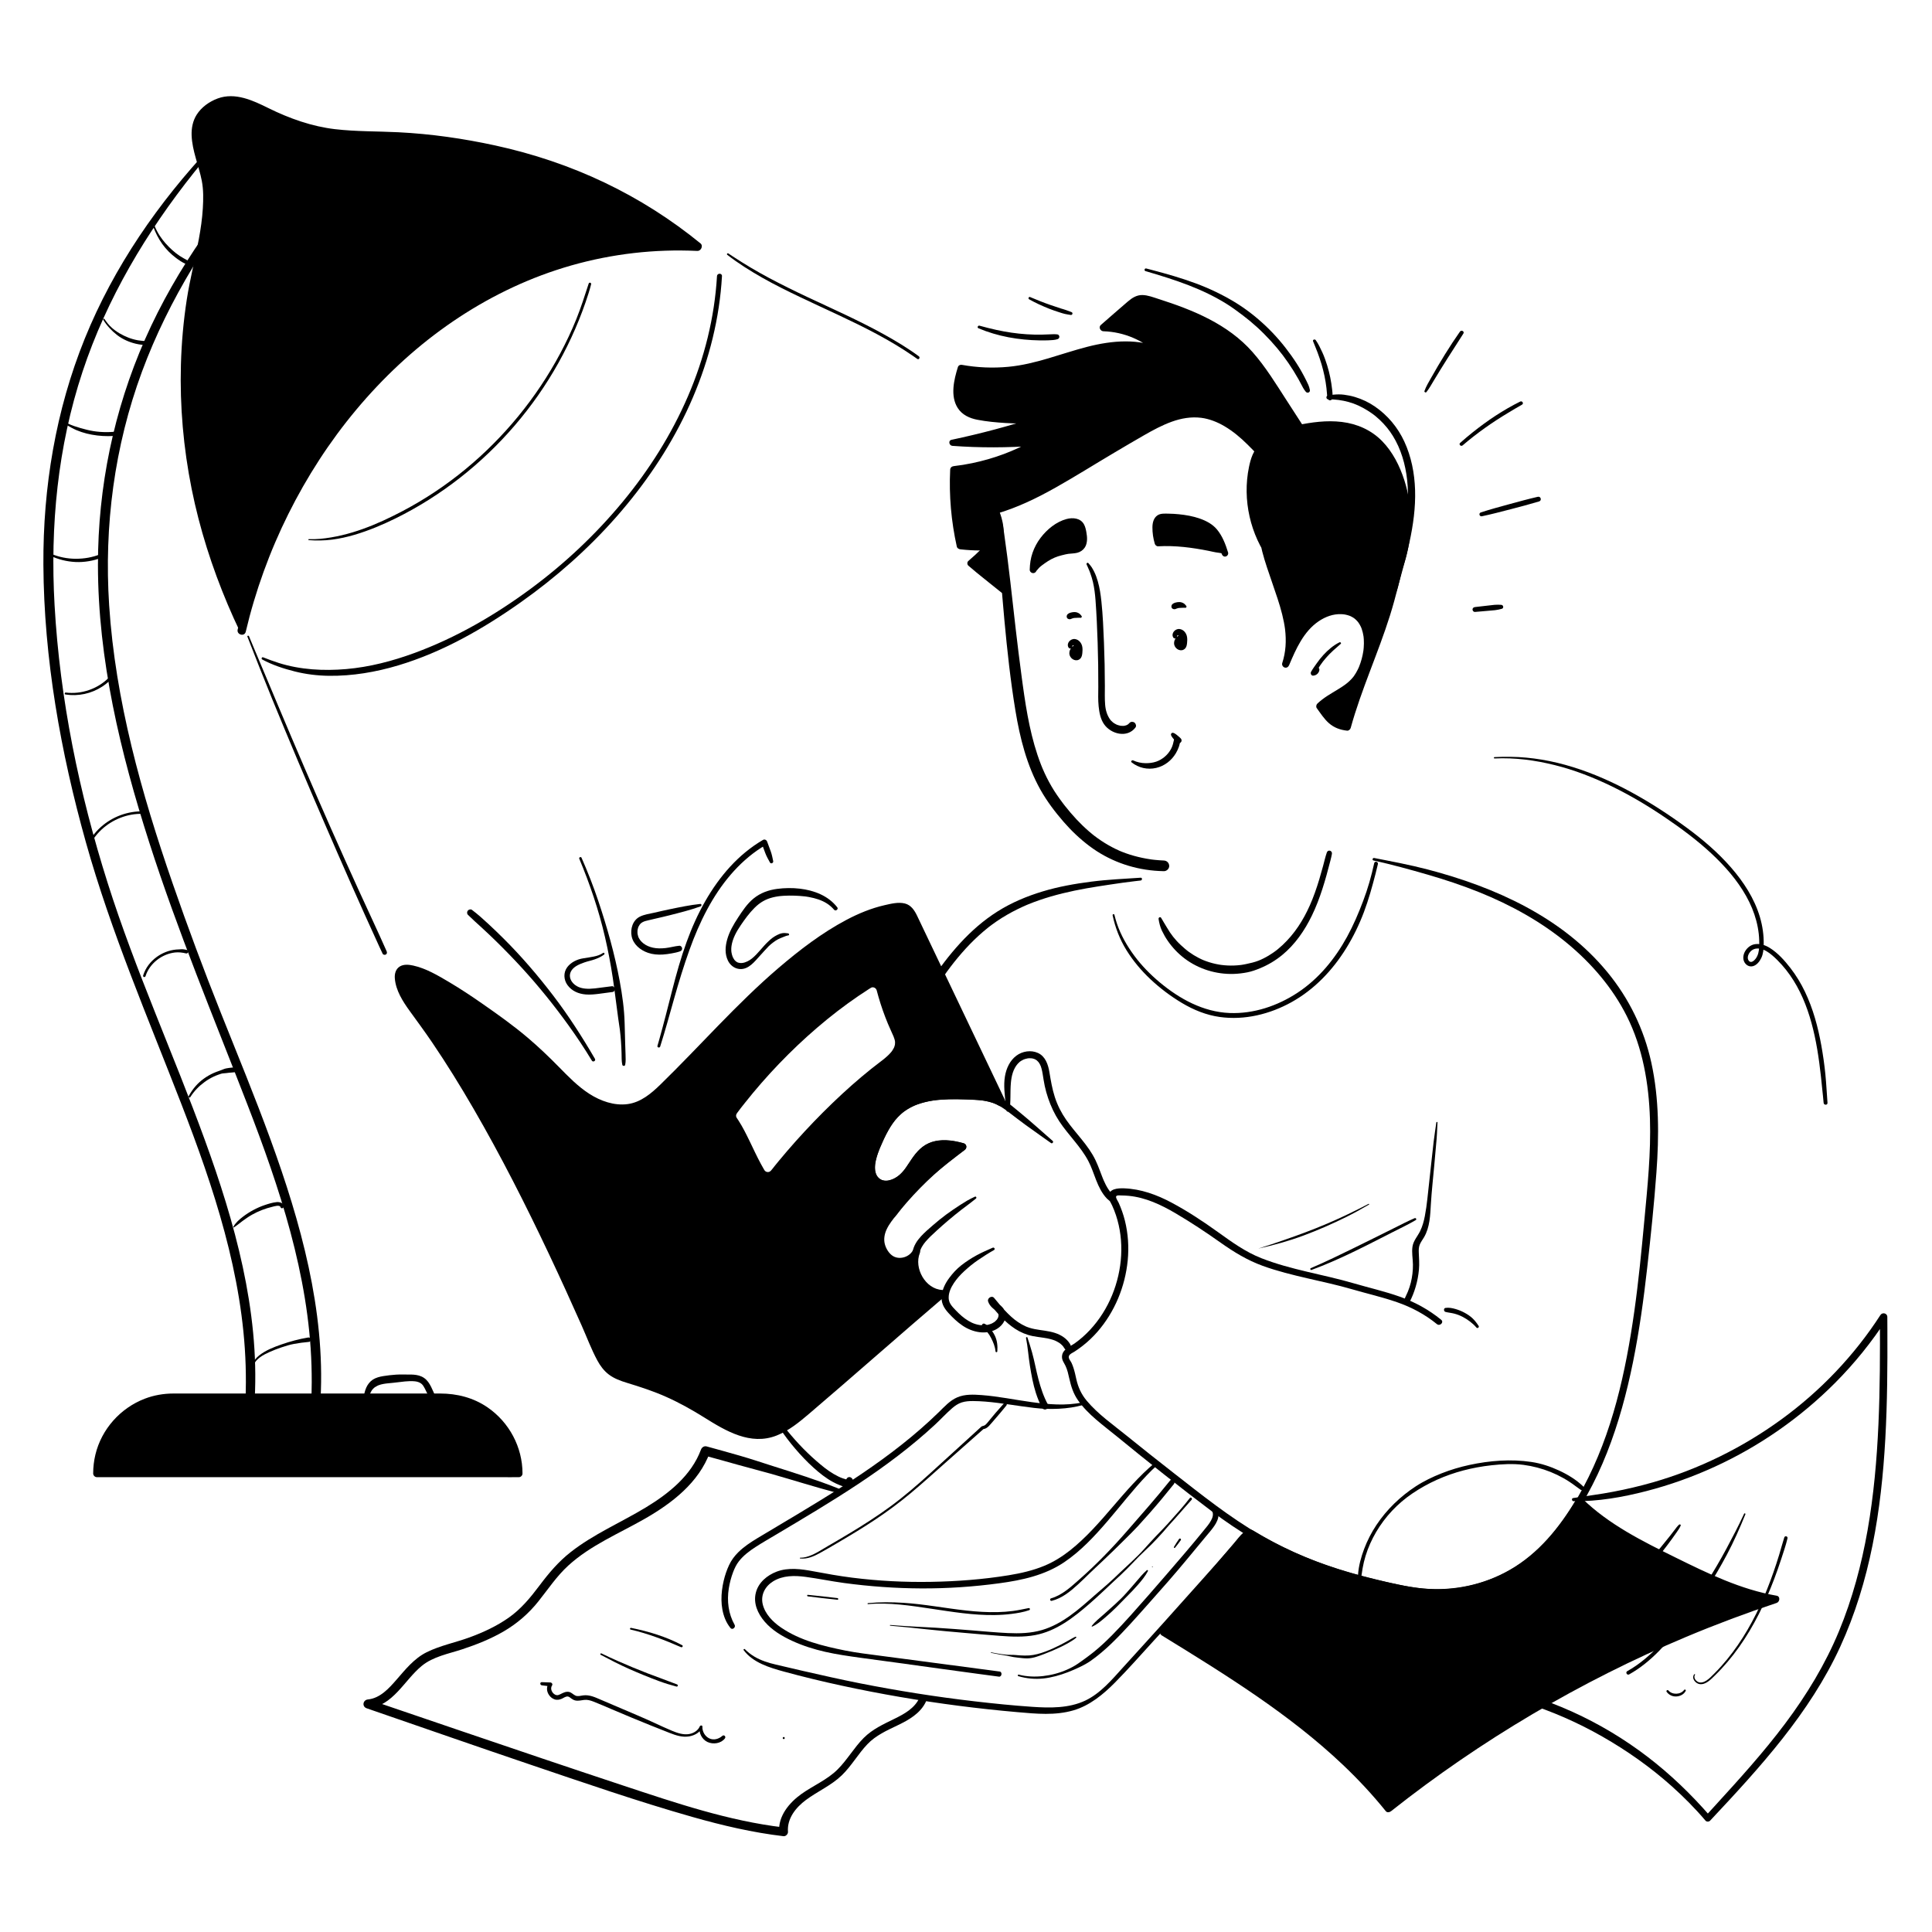 <?xml version="1.0" encoding="UTF-8"?><svg id="Layer_1" xmlns="http://www.w3.org/2000/svg" viewBox="0 0 1000 1000"><path d="m515.56,270.246c.584,8.461,1.499,16.901,2.175,25.358.677,8.469,1.355,16.941,2.139,25.401,1.45,15.647,3.153,31.318,5.711,46.828,2.332,14.136,5.873,28.289,12.921,40.879,3.343,5.971,7.54,11.511,12.021,16.671,4.028,4.639,8.477,8.863,13.39,12.555,9.822,7.38,21.439,11.683,33.661,12.727,1.612.138,3.228.219,4.846.256,1.444.033,2.824-1.292,2.758-2.758-.069-1.549-1.212-2.691-2.758-2.758-1.619-.071-3.235-.186-4.846-.358-.35-.037-.7-.077-1.049-.12.027.003-.827-.103-.404-.049.351.045-.19-.027-.269-.038-.807-.115-1.613-.244-2.415-.388-2.899-.519-5.777-1.208-8.586-2.098-1.383-.438-2.751-.925-4.1-1.462-.297-.118-.593-.241-.889-.362-.444-.181.629.279-.079-.035-.146-.065-.292-.127-.438-.192-.654-.289-1.304-.59-1.948-.903-2.57-1.247-5.049-2.676-7.426-4.261-1.197-.799-2.363-1.641-3.51-2.509-.093-.07-.43-.341.015.012-.126-.1-.254-.199-.38-.298-.253-.2-.505-.402-.756-.606-.598-.486-1.189-.982-1.772-1.486-2.227-1.927-4.343-3.982-6.357-6.13-2.132-2.275-4.152-4.655-6.077-7.107-.106-.136-.68-.879-.364-.466-.245-.32-.49-.641-.732-.963-.517-.687-1.028-1.379-1.532-2.076-.995-1.375-1.957-2.771-2.864-4.205-1.856-2.935-3.504-6-4.961-9.152-.369-.798-.726-1.601-1.071-2.409.187.437-.239-.576-.271-.654-.185-.452-.366-.906-.545-1.361-.642-1.641-1.24-3.299-1.799-4.97-2.221-6.644-3.83-13.485-5.114-20.367-.653-3.502-1.223-7.02-1.746-10.544-.253-1.705-.495-3.411-.731-5.119-.114-.826-.226-1.651-.338-2.478.06.448-.006-.043-.015-.112-.032-.242-.065-.484-.097-.727-.065-.483-.129-.967-.193-1.451-1.062-8.011-2.087-16.026-3.002-24.055-1.904-16.698-3.66-33.411-6.059-50.048-.292-2.024-.685-4.023-1.08-6.029-.337-1.713-3.188-1.344-3.066.415h0Z" style="stroke-width:0px;"/><path d="m555.029,334.586c-.008-.061-.007-.126-.016-.186-.013-.088.056-.167-.013.027.015-.043.019-.089.036-.132.065-.159-.064.2-.013.038.014-.044.053-.078.072-.119-.093.2-.105.111-.026.043.025-.022.115-.134.139-.132-.027-.003-.232.153-.049.045.037-.022.319-.214.343-.192.022.021-.371.11-.082.048.047-.01.098-.021.143-.035.196-.061-.329.005-.127.018.047.003.099-0.0.146-.001.286-.006-.129.009-.145-.021.014.027.21.063.24.07.17.043-.182-.078-.181-.077.051.038.12.057.177.085.104.052.236.167.344.199.004.001-.289-.248-.16-.124.048.046.101.088.149.135.067.065.348.396.163.162-.194-.245.052.093.09.158.07.119.129.244.194.366.148.278-.136-.386-.011-.009.059.176.097.354.138.534.012.053.033.275.009.016-.026-.278-.002.014.004.083.012.154.019.309.021.464.004.357-.018.714-.051,1.069-.029.312-.078.621-.106.933.055-.621.017-.13-.013.018-.027.134-.089.269-.108.402.05-.355.161-.323.067-.172-.086.138-.149.139.125-.136-.053.053-.179.154.049-.014.333-.246-.222.065.196-.101.3-.119.14-.051.073-.035-.275.07.277-.032.266-.031-.173.017-.181-.114.263.051-.059-.022-.14-.044-.201-.053-.179-.025.292.081.258.11-.009.008-.131-.075-.152-.087-.257-.136.322.323.071.045-.04-.044-.081-.095-.125-.134-.147-.132.201.211.16.204-.022-.004-.078-.131-.096-.158-.167-.252.105.371.065.165-.011-.055-.026-.125-.049-.175-.062-.134.007.489.031.197.004-.048.006-.1.007-.147.004-.23-.117.441-.007.126.024-.068.042-.144.062-.213.072-.252-.025.097-.07.154.097-.12.158-.315.233-.45.321-.578.71-1.116,1.024-1.7.315-.585.272-1.401-.242-1.873-.543-.498-1.221-.541-1.873-.242-.957.439-1.763,1.12-2.33,2.012-.582.915-.835,2.197-.52,3.247.676,2.253,3.519,3.672,5.441,1.92.861-.785,1.04-1.903,1.154-2.997.109-1.043.15-2.047-.008-3.088-.307-2.026-1.805-3.933-3.934-4.15-2.232-.227-4.451,2.25-3.221,4.378.235.406.747.612,1.198.488.41-.113.836-.569.779-1.023h0Z" style="stroke-width:0px;"/><path d="m559.847,318.88c-.101-.138-.204-.273-.314-.404-.046-.055-.094-.109-.142-.162-.102-.114.111.15-.031-.037-.248-.327-.513-.568-.863-.786-.648-.406-1.405-.652-2.173-.681-.668-.025-1.37.072-2.014.247-.38.103-.794.241-1.133.437-.161.093-.307.207-.454.32-.428.331-.576.772-.609,1.292-.027.437.273,1.008.683,1.191.351.157.658.272,1.055.218.185-.025.321-.075.492-.139.224-.083.457-.162.665-.28-.049.028-.326.127-.125.056.057-.02.113-.042.169-.061.241-.083.488-.149.738-.197.069-.013.156-.013.221-.039-.049.019-.356.039-.139.02.135-.012.27-.023.405-.028.505-.017,1.01-.073,1.515-.082.115-.002.23-0.0.344.005.073.004.139.003.211-.004l.283-.038-.117.017c.019-.04.285-.011.326-.007-.11-.009.069.011.089.014.071.012.142.026.213.041.474.098,1.049-.439.702-.913h0Z" style="stroke-width:0px;"/><path d="m609.235,329.406c-.008-.061-.007-.126-.016-.186-.013-.088.056-.167-.013.027.015-.043.019-.089.036-.132.065-.159-.064.2-.013.038.014-.044.053-.078.072-.119-.093.2-.105.111-.026.043.025-.022.115-.134.139-.132-.027-.003-.232.153-.049.045.037-.022.319-.214.343-.192.022.021-.371.11-.082.048.047-.01.098-.021.143-.035.196-.061-.329.005-.127.018.047.003.099-0.0.146-.001.286-.006-.129.009-.145-.021.014.027.21.063.24.07.17.043-.182-.078-.181-.077.051.038.12.057.177.085.104.052.236.167.344.199.004.001-.289-.248-.16-.124.048.046.101.088.149.135.067.065.348.396.163.162-.194-.245.052.093.09.158.07.119.129.244.194.366.148.278-.136-.386-.011-.009.059.176.097.354.138.534.012.053.033.275.009.016-.026-.278-.002.014.004.083.012.154.019.309.021.464.004.357-.018.714-.051,1.069-.029.312-.078.621-.106.933.055-.621.017-.13-.013.018-.027.134-.089.269-.108.402.05-.355.161-.323.067-.172-.086.138-.149.139.125-.136-.053.053-.179.154.049-.014.333-.246-.222.065.196-.101.3-.119.14-.051.073-.035-.275.07.277-.032.266-.031-.173.017-.181-.114.263.051-.059-.022-.14-.044-.201-.053-.179-.025.292.081.258.11-.009.008-.131-.075-.152-.087-.257-.136.322.323.071.045-.04-.044-.081-.095-.125-.134-.147-.132.201.211.16.204-.022-.004-.078-.131-.096-.158-.167-.252.105.371.065.165-.011-.055-.026-.125-.049-.175-.062-.134.007.489.031.197.004-.048.006-.1.007-.147.004-.23-.117.441-.007.126.024-.068.042-.144.062-.213.072-.252-.025.097-.07.154.097-.12.158-.315.233-.45.321-.578.71-1.116,1.024-1.7.315-.585.272-1.401-.242-1.873-.543-.498-1.221-.541-1.873-.242-.957.439-1.763,1.12-2.33,2.012-.582.915-.835,2.197-.52,3.247.676,2.253,3.519,3.672,5.441,1.92.861-.785,1.04-1.903,1.154-2.997.109-1.043.15-2.047-.008-3.088-.307-2.026-1.805-3.933-3.934-4.15-2.232-.227-4.451,2.25-3.221,4.378.235.406.747.612,1.198.488.41-.113.836-.569.779-1.023h0Z" style="stroke-width:0px;"/><path d="m614.053,313.7c-.101-.138-.204-.273-.314-.404-.046-.055-.094-.109-.142-.162-.102-.114.111.15-.031-.037-.248-.327-.513-.568-.863-.786-.648-.406-1.405-.652-2.173-.681-.668-.025-1.37.072-2.014.247-.38.103-.794.241-1.133.437-.161.093-.307.207-.454.32-.428.331-.576.772-.609,1.292-.027.437.273,1.008.683,1.191.351.157.658.272,1.055.218.185-.025.321-.075.492-.139.224-.083.457-.162.665-.28-.049.028-.326.127-.125.056.057-.02.113-.042.169-.061.241-.083.488-.149.738-.197.069-.013.156-.013.221-.039-.049.019-.356.039-.139.02.135-.012.27-.023.405-.028.505-.017,1.01-.073,1.515-.082.115-.002.23-0.0.344.005.073.004.139.003.211-.004l.283-.038-.117.017c.019-.04.285-.011.326-.007-.11-.009.069.011.089.014.071.012.142.026.213.041.474.098,1.049-.439.702-.913h0Z" style="stroke-width:0px;"/><path d="m535.848,294.699c4.251-5.79,11.046-9.639,18.197-10.307,1.6-.149,3.326-.186,4.612-1.149,2.219-1.661,1.942-5.01,1.44-7.736-.284-1.541-.642-3.215-1.853-4.211-.785-.646-1.827-.903-2.842-.946-1.989-.085-3.939.577-5.734,1.435-8.694,4.157-14.688,13.44-14.899,23.074" style="stroke-width:0px;"/><path d="m536.534,295.385c.826-1.057,1.692-1.979,2.78-2.769,1.034-.75,2.063-1.52,3.148-2.196,2.316-1.444,4.365-2.322,7.013-2.986.627-.157,1.254-.319,1.885-.459.316-.07.633-.134.951-.191.191-.035.382-.067.574-.097.102-.016.673-.087.196-.031,1.482-.174,3.004-.172,4.459-.529,1.613-.396,2.999-1.327,3.931-2.702.793-1.169,1.087-2.604,1.168-3.992.078-1.335-.115-2.688-.343-4-.24-1.381-.545-2.763-1.216-4.008-1.775-3.289-5.799-3.655-9.066-2.772-5.372,1.452-10.075,5.35-13.393,9.702-1.79,2.348-3.198,4.97-4.169,7.758-.989,2.838-1.394,5.753-1.471,8.746-.025.966.84,1.788,1.788,1.788.99,0,1.764-.819,1.788-1.788.031-1.201.144-1.881.393-3.176.226-1.179.537-2.342.924-3.478.439-1.288.64-1.746,1.22-2.939.526-1.082,1.125-2.129,1.788-3.133.307-.464.631-.914.961-1.362.038-.052.235-.303.021-.03.095-.121.192-.242.289-.361.214-.263.432-.523.656-.778.772-.881,1.6-1.713,2.481-2.485.208-.183.42-.362.634-.539.091-.075.683-.537.381-.309.492-.371.994-.727,1.51-1.063.995-.648,2.035-1.224,3.114-1.718.478-.218.983-.415,1.652-.618.366-.111.737-.207,1.112-.283.149-.03.3-.059.45-.081-.335.049.28-.02.345-.024.375-.022.743-.008,1.118.008.085.004.397.077.042 0.0.134.029.267.051.4.085.194.049.397.104.581.185-.096-.042-.309-.152.034.045.334.192.148.076.062.01.147.114.271.254.398.389-.281-.3-.023-.025.043.081.082.131.152.267.225.402.191.355.038.081.006-.004.055.148.107.296.154.447.191.609.313,1.236.425,1.863.046.257.087.515.129.773.067.411.005.013-.004-.061.019.146.036.293.052.439.063.586.098,1.176.086,1.766-.005.26-.023.518-.046.778-.039.444.022-.043.012-.085.028.114-.072.375-.101.489-.052.212-.125.416-.191.624-.149.465.192-.23.003-.016-.093.106-.164.29-.234.416-.08.144-.324.344.014.001-.076.077-.144.161-.222.237-.012.012-.419.335-.169.16.277-.194-.27.152-.261.146-.061.042-.384.188-.009.028-.12.051-.248.092-.373.131-.384.121-.777.196-1.173.264.09-.015.413-.046-.026.003-.136.015-.271.03-.407.043-.337.034-.674.062-1.011.097-.77.08-1.54.183-2.302.317-1.211.212-2.409.499-3.557.942-2.789,1.075-5.341,2.538-7.679,4.399-1.071.853-2.045,1.763-2.888,2.843-.889,1.139-1.78,2.296-2.609,3.479-.625.892.844,2.046,1.524,1.175h0Z" style="stroke-width:0px;"/><path d="m632.891,285.771c-9.504-3.452-23.344-5.391-33.439-4.809-.783-2.601-1.175-5.319-1.158-8.036.011-1.868.428-4.058,2.113-4.864.679-.325,1.456-.358,2.209-.378,7.841-.207,20.145,1.237,25.477,6.99,3.002,3.239,4.508,7.551,5.935,11.731" style="stroke-width:0px;"/><path d="m633.235,285.183c-.888-.483-1.786-.949-2.685-1.41-1.003-.514-2.105-.833-3.176-1.176-2.178-.696-4.412-1.224-6.647-1.703-4.585-.983-9.345-1.481-14.024-1.721-2.416-.124-4.835-.149-7.251-.013l1.738,1.323c-.641-2.161-1.018-4.348-1.085-6.598-.014-.458-.02-.917-.002-1.375.008-.198.025-.395.039-.593.004-.061.044-.353-.003-.032.017-.113.036-.225.057-.337.073-.381.171-.768.319-1.128-.122.295.089-.136.137-.223.038-.069.084-.135.128-.201-.138.208-.035.047.066-.06.053-.057.111-.11.169-.163-.066.061-.27.148.015-.003.051-.027.364-.172.234-.125.511-.183.699-.145,1.249-.162.738-.023,1.477-.027,2.215-.019,1.579.017,3.156.096,4.729.235.846.075,1.691.166,2.533.279-.319-.043.231.035.316.047.206.03.412.062.617.095.441.07.882.146,1.321.229,1.651.309,3.289.701,4.891,1.21.786.25,1.562.531,2.327.843.192.078-.012-.005-.043-.019.102.044.203.088.304.133.15.067.3.136.45.206.367.173.729.355,1.086.547.665.359,1.311.755,1.925,1.196.065.047.449.337.304.223-.131-.102.211.173.285.236.281.237.552.485.811.745,3.014,3.025,4.315,7.211,5.822,11.182.322.849,1.134,1.432,2.07,1.175.86-.236,1.441-1.197,1.175-2.07-1.283-4.212-2.919-8.495-5.758-11.918-2.276-2.744-5.513-4.431-8.824-5.604-3.538-1.253-7.279-1.897-11.005-2.267-1.721-.171-3.449-.269-5.178-.294-1.886-.027-4.178-.235-5.803.88-2.008,1.377-2.566,3.873-2.588,6.173-.028,2.868.407,5.767,1.22,8.515.215.726.944,1.368,1.738,1.323,8.883-.496,17.553.655,26.201,2.368,1.2.238,2.401.565,3.608.755,1.152.181,2.302.314,3.448.541.722.143,1.242-.857.525-1.247h0Z" style="stroke-width:0px;"/><path d="m562.436,292.205c.378.717.634,1.469.976,2.2.342.734.643,1.484.911,2.248.527,1.498,1.007,3.009,1.37,4.556.734,3.125,1.113,6.33,1.351,9.528.546,7.32.856,14.672,1.099,22.007.251,7.605.365,15.215.334,22.824-.014,3.341-.171,6.711.177,10.041.335,3.198.937,6.55,2.804,9.248,3.579,5.173,12.076,7.289,16.258,1.69.582-.779.193-1.984-.504-2.522-.733-.566-1.912-.574-2.567.153-.207.229-.429.431-.656.639-.343.315.248-.112-.004.006-.105.05-.205.142-.305.204-.124.077-.251.149-.38.217-.028.014-.451.241-.151.083.291-.154-.12.042-.161.056-.183.064-.37.119-.558.166-.119.03-.239.05-.358.078-.241.058-.272.184.046.004-.178.101-.611.057-.817.066-.278.011-.555.009-.833-.008-.115-.007-.356.014-.458-.039l.251.035c-.102-.015-.205-.032-.306-.05-.568-.102-1.126-.255-1.668-.453-.088-.032-.581-.242-.094-.026-.097-.043-.195-.086-.291-.132-.314-.148-.619-.311-.917-.489-.252-.151-.491-.319-.735-.482-.441-.295.312.283-.088-.066-.08-.07-.162-.138-.242-.206-.242-.206-.478-.415-.701-.642-.073-.075-.146-.151-.216-.229-.063-.069-.496-.6-.188-.197-.87-1.139-1.522-2.455-1.918-3.601-.511-1.476-.755-2.886-.875-4.325-.269-3.227-.141-6.482-.145-9.716-.01-7.445-.16-14.889-.459-22.328-.286-7.125-.577-14.282-1.326-21.375-.375-3.55-.88-7.096-1.884-10.529-.501-1.714-1.099-3.426-1.907-5.021-.388-.766-.81-1.515-1.269-2.241-.476-.755-1.093-1.406-1.669-2.089-.449-.532-1.229.146-.928.716h0Z" style="stroke-width:0px;"/><path d="m585.733,394.61c3.606,2.859,8.22,3.905,12.707,2.867,4.3-.995,7.941-3.824,10.184-7.598,1.191-2.004,2.198-4.511,2.236-6.875.028-1.763-2.738-2.203-3.126-.423-.398,1.825-.736,3.454-1.572,5.006-.864,1.604-1.837,2.823-3.225,4.034-1.196,1.043-2.843,2.059-4.469,2.601-1.797.6-3.667.827-5.56.802-2.177-.029-4.413-.511-6.385-1.438-.614-.289-1.413.529-.79,1.024h0Z" style="stroke-width:0px;"/><path d="m606.125,380.394l.074.21v-.529c-.015.101-.037.208-.042.309-.009.189.066.392.16.555.047.08.102.157.152.235.096.148.189.297.287.443.262.389.595.74.896,1.099.244.29.482.577.754.841l.393.382.208.202c.077.074.151.135.238.202.168.13.344.203.543.278.461.172,1.043-.031,1.376-.364.175-.176.296-.384.364-.624.067-.251.067-.501,0-.752-.053-.131-.101-.271-.166-.396-.08-.152-.181-.249-.294-.359l-.208-.202-.393-.382c-.281-.272-.582-.51-.888-.752-.358-.284-.711-.611-1.095-.857-.149-.096-.304-.184-.455-.276-.08-.049-.16-.099-.241-.146-.296-.171-.566-.192-.893-.132h.529l-.216-.068c-.614-.194-1.302.453-1.081,1.081h0Z" style="stroke-width:0px;"/><path d="m652.713,260.775c-4.577,28.083,21.921,56.015,12.762,82.954,2.807-6.465,5.679-13.036,10.25-18.401,4.571-5.365,11.178-9.444,18.225-9.282,18.068.415,15.965,25.204,8.052,35.438-4.863,6.29-13.172,8.616-18.803,14.079,4.367,5.967,6.702,9.957,14.058,10.704,5.96-21.82,16.553-43.64,22.513-65.46,2.793-10.227,5.604-20.567,5.974-31.162.37-10.595-1.923-21.63-8.425-30.004-10.055-12.949-27.573-16.954-43.661-20.112-7.651-1.502-17.013-2.424-21.864,3.68-1.628,2.049-2.448,4.616-3.064,7.159-4.536,18.734.926,39.589,14.064,53.694" style="stroke-width:0px;"/><path d="m651.837,260.533c-2.201,11.19.392,22.386,3.899,33.014,1.793,5.435,3.743,10.817,5.521,16.258.88,2.695,1.699,5.412,2.386,8.163.328,1.313.626,2.634.886,3.962.121.623.234,1.247.338,1.873.101.61.224,1.435.265,1.782.728,6.149.432,11.84-1.452,17.648-.31.957.362,2.034,1.301,2.292,1.076.296,1.899-.37,2.292-1.301,3.518-8.349,7.498-17.386,15.261-22.653,3.514-2.384,7.538-3.862,11.76-3.68.361.015.721.041,1.08.078.13.013.596.08.23.024.206.032.412.065.618.103.683.128,1.357.302,2.014.527.157.054.312.115.468.171.403.145-.151-.086.141.055.288.139.578.271.86.423.275.149.544.309.806.479.129.084.257.171.383.26.054.038.106.078.16.115.286.193-.186-.156-.011-.012.469.385.916.787,1.328,1.232.205.221.395.454.589.685.133.158-.09-.119-.093-.122.051.069.104.137.154.208.088.123.175.246.26.371.354.524.671,1.072.953,1.638.059.118.116.238.172.358.024.052.232.516.122.263-.111-.255.082.205.108.273.065.168.128.337.187.506.441,1.248.732,2.539.932,3.846.011.071.02.141.03.212-.001-.009-.045-.365-.021-.145.018.167.039.333.056.5.037.361.066.723.088,1.085.041.686.057,1.373.049,2.06-.008.722-.043,1.443-.101,2.163-.026.325-.058.649-.093.973-.019.175-.041.349-.062.524-.005.043-.04.297-.005.046.039-.287-.021.139-.029.196-.206,1.389-.497,2.766-.864,4.122-.365,1.349-.818,2.665-1.333,3.963-.164.414.082-.174-.056.137-.058.129-.113.26-.171.389-.143.319-.292.636-.447.95-.29.59-.601,1.17-.935,1.736-.308.523-.636,1.035-.985,1.531-.085.12-.171.24-.258.358-.034.046-.249.327-.144.193-.143.183-.652.778-.966,1.115-1.432,1.539-2.895,2.675-4.587,3.812-3.462,2.326-7.209,4.208-10.524,6.756-.885.68-1.742,1.389-2.548,2.163-.559.536-.784,1.651-.299,2.316,1.959,2.686,3.81,5.606,6.327,7.816,2.685,2.357,5.863,3.474,9.381,3.854.829.089,1.654-.663,1.862-1.417,2.725-9.907,6.275-19.562,9.897-29.169,3.629-9.625,7.356-19.224,10.439-29.042,1.544-4.917,2.889-9.897,4.17-14.888,1.282-4.998,2.426-10.042,3.148-15.154,1.323-9.365,1.272-19.056-1.766-28.106-1.475-4.393-3.611-8.503-6.465-12.156-2.497-3.197-5.542-5.918-8.877-8.216-6.767-4.663-14.707-7.431-22.608-9.473-3.98-1.029-8.003-1.876-12.034-2.678-3.879-.772-7.833-1.456-11.803-1.352-3.96.104-7.907,1.037-11.032,3.574-3.52,2.857-4.845,7.375-5.725,11.644-1.746,8.475-1.579,17.261.331,25.693,1.871,8.261,5.45,16.214,10.532,22.998,1.293,1.726,2.707,3.325,4.171,4.904,1.609,1.734,4.198-.864,2.594-2.594-5.354-5.772-9.513-13.077-12-20.586-2.582-7.796-3.53-15.812-2.751-24.02.184-1.938.458-3.725.876-5.717.425-2.026.896-4.138,1.802-5.998.425-.871.925-1.71,1.572-2.43.285-.317.588-.618.907-.901.145-.128.292-.255.445-.373-.191.148.332-.229.392-.269.318-.212.647-.408.984-.589.197-.105.397-.203.599-.3.086-.042.174-.081.262-.12-.185.082-.003 0.0.081-.032.824-.313,1.664-.564,2.527-.745.424-.089.851-.166,1.281-.223-.251.033.234-.023.304-.03.272-.028.543-.051.816-.07.936-.064,1.875-.075,2.812-.048,1.84.053,3.69.258,5.302.511,3.892.612,7.766,1.454,11.607,2.325,7.676,1.742,15.304,3.93,22.144,7.739,6.911,3.849,12.566,9.372,15.935,16.674,3.646,7.902,4.417,16.867,3.706,25.449-.824,9.944-3.558,19.714-6.297,29.273-2.745,9.581-6.243,18.925-9.778,28.236-3.567,9.394-7.22,18.771-10.213,28.369-.71,2.276-1.382,4.564-2.009,6.865.621-.472,1.241-.945,1.862-1.417-.43-.045-.517-.053-1.004-.141-.399-.072-.795-.157-1.188-.259-.339-.088-.674-.187-1.006-.3-.174-.059-.346-.123-.518-.188-.123-.046-.373-.161-.12-.046-.629-.284-1.236-.613-1.811-.996-.141-.094-.277-.194-.416-.289-.294-.2.089.079-.081-.057-.265-.212-.523-.432-.774-.661-.958-.875-1.975-2.068-2.66-2.952-.844-1.088-1.911-2.596-2.83-3.849-.1.772-.199,1.544-.299,2.316,3.052-2.939,6.954-4.951,10.626-7.245,3.558-2.223,6.884-4.781,9.249-8.296,3.296-4.9,4.963-11.02,5.272-16.875.3-5.667-.855-12.024-5.059-16.151-5.556-5.455-14.389-4.921-20.923-1.674-9.139,4.542-14.164,13.69-18.255,22.585-.539,1.173-1.067,2.351-1.594,3.529l3.405,1.436c3.725-10.679,1.728-22.173-1.498-32.701-3.337-10.891-8.072-21.319-10.746-32.42-1.445-6-2.17-12.174-1.405-18.328.126-1.012-1.589-1.243-1.786-.242h0Z" style="stroke-width:0px;"/><path d="m693.315,332.462c-1.612.81-3.045,1.741-4.448,2.875-1.407,1.138-2.71,2.373-3.925,3.714-1.2,1.324-2.316,2.727-3.342,4.189-1.041,1.484-2.124,2.91-3,4.503-.436.792.094,2.081,1.131,1.972.881-.093,1.665-.403,2.281-1.067.576-.62,1.147-1.71.799-2.56-.405-.989-1.794-1.384-2.406-.314-.373.653-.145,1.222-1.023,1.368l1.48,1.925c.738-1.552,1.46-3.176,2.423-4.605.958-1.423,2.009-2.78,3.146-4.064,1.124-1.27,2.322-2.489,3.569-3.638,1.286-1.185,2.609-2.351,3.94-3.486.467-.398-.128-1.059-.625-.809h0Z" style="stroke-width:0px;"/><path d="m657.814,240.904c-10.207-12.815-22.576-26.765-38.953-27.198-10.674-.282-20.481,5.407-29.629,10.913-9.755,5.871-19.51,11.742-29.265,17.613-14.338,8.63-28.891,17.354-44.989,21.93,2.662,5.681,3.384,12.25,2.021,18.375-6.602.671-13.277.616-19.866-.165-2.879-12.845-4.042-26.073-3.447-39.223,14.788-1.718,29.212-6.512,42.087-13.988-14.249,1.094-28.582,1.1-42.832.019,15.069-3.164,29.971-7.129,44.62-11.872-9.684.581-19.43.146-29.024-1.296-3.196-.48-6.519-1.135-9.049-3.146-6.246-4.966-4.437-14.728-2.038-22.339,10.724,1.977,21.81,1.966,32.53-.03,11.947-2.225,23.31-6.861,35.131-9.68,11.821-2.82,24.713-3.698,35.746,1.396-7.857-7.747-18.719-12.366-29.749-12.648,4.519-3.924,9.038-7.848,13.557-11.772,1.408-1.222,2.884-2.482,4.687-2.958,2.191-.578,4.497.09,6.661.764,16.719,5.21,33.784,11.361,46.512,23.389,7.301,6.9,12.828,15.425,18.282,23.861,7.256,11.224,14.513,22.448,21.769,33.671" style="stroke-width:0px;"/><path d="m659.058,240.178c-2.911-3.978-5.849-8.004-9.136-11.682-3.281-3.672-6.997-7.058-10.994-9.934-3.759-2.705-8.043-4.863-12.518-6.081-5.149-1.402-10.495-1.44-15.697-.291-11.236,2.483-20.843,9.726-30.483,15.624-10.298,6.3-20.595,12.616-31.033,18.684-11.018,6.406-22.41,12.348-34.721,15.844-1.263.359-1.633,1.676-1.129,2.774,2.408,5.25,3.024,11.274,1.793,16.909l1.859-1.415c-6.604.644-13.278.6-19.866-.208.633.482,1.267.964,1.9,1.446-2.83-12.7-3.979-25.698-3.461-38.699l-1.885,1.885c11.834-1.443,23.266-4.796,34.059-9.859,3.012-1.413,5.955-2.967,8.826-4.647,1.285-.752.818-3.079-.799-2.949-14.241,1.153-28.589,1.089-42.832.005l.424,3.136c15.072-3.157,29.974-7.105,44.633-11.823,1.692-.545,1.499-3.347-.438-3.236-9.407.539-18.884.169-28.206-1.22-3.603-.537-7.52-1.191-10.032-4.086-1.937-2.232-2.424-5.332-2.375-8.191.065-3.812,1.036-7.559,2.175-11.175l-2.133,1.211c7.069,1.298,14.271,1.808,21.45,1.429,7.078-.374,14.041-1.64,20.879-3.477,13.114-3.524,25.952-8.793,39.638-9.624,7.113-.432,14.412.321,20.952,3.309.852.389,1.829.314,2.425-.484.55-.737.535-1.8-.147-2.468-8.272-8.107-19.503-12.873-31.078-13.216.447,1.079.894,2.159,1.341,3.238,4.05-3.514,8.099-7.028,12.148-10.542,1.619-1.405,3.382-3.368,5.59-3.77,2.177-.397,4.487.581,6.527,1.222,8.633,2.716,17.236,5.66,25.367,9.667,8.146,4.014,15.71,9.093,21.942,15.741,6.664,7.108,11.799,15.469,17.064,23.618,6.603,10.22,13.206,20.439,19.812,30.657,1.351,2.09,4.711.147,3.35-1.958-6.093-9.424-12.188-18.846-18.283-28.268-5.533-8.553-10.875-17.356-17.633-25.021-12.763-14.477-30.812-21.81-48.791-27.539-2.645-.843-5.388-1.934-8.196-2-2.997-.071-5.362,1.454-7.556,3.327-4.71,4.019-9.351,8.123-14.025,12.184-1.299,1.129-.202,3.194,1.341,3.238,10.578.306,20.855,4.684,28.42,12.08.759-.984,1.518-1.968,2.278-2.952-12.292-5.598-26.166-4.381-38.917-1.114-13.681,3.506-26.83,9.066-41.006,10.388-7.989.745-16.075.419-23.972-1.009-.947-.171-1.833.25-2.133,1.211-2.023,6.487-4.013,14.897-.082,21.085,2.293,3.609,6.143,5.343,10.217,6.126,4.762.916,9.658,1.371,14.493,1.672,5.712.355,11.442.349,17.154.006-.146-1.079-.292-2.158-.438-3.236-14.647,4.758-29.538,8.737-44.606,11.921-1.855.392-1.279,3.01.424,3.136,14.266,1.06,28.566.983,42.832-.033l-.799-2.949c-9.917,5.673-20.588,9.605-31.766,11.933-3.149.656-6.326,1.172-9.522,1.536-1.053.12-1.832.769-1.885,1.885-.641,13.322.531,26.728,3.432,39.747.203.913,1.058,1.354,1.9,1.446,6.61.729,13.249.795,19.866.122.813-.083,1.671-.537,1.859-1.415,1.437-6.712.636-13.619-2.249-19.84-.376.925-.752,1.85-1.129,2.774,10.918-3.149,21.191-8.141,31.062-13.707,10.176-5.738,20.07-11.972,30.122-17.923,5.195-3.075,10.39-6.147,15.631-9.143,4.593-2.626,9.285-5.168,14.278-6.957,4.857-1.74,9.968-2.627,15.122-1.996,4.136.506,8.386,2.172,12.101,4.368,4.413,2.608,8.338,5.916,11.966,9.52,3.825,3.799,7.502,7.701,11.035,11.776,1.056,1.218,3.232-.418,2.261-1.745h0Z" style="stroke-width:0px;"/><path d="m506.401,169.896c10.015,4.247,20.927,6.119,31.776,6.29,1.479.023,2.962.028,4.44-.041,1.596-.075,3.236-.097,4.77-.591.536-.173.935-.651.935-1.228,0-.506-.391-1.154-.935-1.228-1.371-.185-2.694-.101-4.069-.039-1.323.059-2.647.114-3.972.139-2.648.05-5.298-.01-7.94-.18-5.283-.339-10.547-1.131-15.717-2.267-2.924-.642-5.844-1.377-8.726-2.185-.768-.215-1.337,1-.561,1.33h0Z" style="stroke-width:0px;"/><path d="m532.651,154.905c3.358,1.896,6.849,3.48,10.431,4.905,1.771.704,3.576,1.312,5.394,1.883.885.278,1.777.589,2.683.79.988.219,1.998.368,2.997.532.975.161,1.36-1.152.411-1.491-.918-.328-1.83-.673-2.743-1.016-.87-.327-1.786-.549-2.673-.826-1.816-.568-3.614-1.194-5.413-1.813-3.582-1.232-7.106-2.658-10.596-4.127-.672-.283-1.106.816-.49,1.163h0Z" style="stroke-width:0px;"/><path d="m592.921,140.336c7.54,2.203,15.059,4.502,22.387,7.343,6.896,2.673,13.594,5.86,19.862,9.797,2.801,1.76,5.567,3.834,8.099,5.736,2.463,1.85,5.047,4.003,7.428,6.179,2.463,2.251,4.814,4.624,7.072,7.08,1.107,1.204,2.186,2.433,3.236,3.687,1.04,1.242,2.076,2.539,2.966,3.715,3.981,5.263,7.484,10.915,10.47,16.8.368.726.892,1.375,1.375,2.027.778,1.049,2.465.464,2.161-.911-.197-.892-.411-1.773-.791-2.607-.339-.745-.699-1.481-1.062-2.215-.74-1.496-1.517-2.974-2.329-4.432-1.638-2.94-3.484-5.773-5.432-8.515-3.933-5.537-8.362-10.722-13.303-15.384-4.941-4.662-10.301-8.847-16.118-12.361-6.351-3.837-13.04-7.003-19.992-9.596-7.424-2.769-15.06-4.93-22.717-6.949-.977-.258-1.954-.512-2.932-.766-.889-.231-1.259,1.117-.379,1.374h0Z" style="stroke-width:0px;"/><path d="m665.741,224.08c1.007,0,1.971-.885,1.925-1.925-.047-1.043-.846-1.925-1.925-1.925-1.007,0-1.971.885-1.925,1.925.047,1.043.846,1.925,1.925,1.925h0Z" style="stroke-width:0px;"/><path d="m665.831,222.496c14.423-2.701,30.499-5.105,42.798,2.9,6.985,4.546,11.698,11.931,14.768,19.679,7.788,19.653,5.716,42.939-5.42,60.908-.888,1.432-2.009,2.956-3.669,3.247-1.45.255-2.864-.517-4.11-1.3-24.177-15.186-36.561-43.309-45.99-70.258" style="stroke-width:0px;"/><path d="m666.149,223.651c7.422-1.114,14.969-2.085,22.49-1.823.948.033,1.895.089,2.84.171.436.038.872.082,1.306.131.234.027.467.055.7.085-.303-.039.275.04.369.054,1.799.269,3.591.642,5.343,1.131.889.248,1.769.531,2.635.85.403.148.803.304,1.199.469.218.091.006.004-.032-.013.121.053.243.106.363.16.242.108.483.22.722.334,1.627.778,3.186,1.7,4.647,2.757.187.135.372.273.555.412.187.142.006.005-.027-.021.103.081.206.163.308.246.357.289.709.585,1.053.89.689.608,1.351,1.247,1.987,1.911.614.641,1.204,1.307,1.769,1.992.147.178.292.357.436.538.058.073.353.456.161.204.3.395.594.794.879,1.199,1.053,1.492,2.009,3.053,2.876,4.659.427.791.833,1.593,1.22,2.405.186.391.367.783.544,1.178.095.212.189.425.282.639.04.091.079.183.118.275.151.351-.029-.074.058.139,1.419,3.458,2.551,7.026,3.368,10.675.41,1.827.74,3.672,1.007,5.525.059.41-.019-.169.033.242.03.236.06.473.088.71.056.473.107.948.154,1.422.093.949.166,1.901.219,2.853.21,3.743.119,7.502-.27,11.23-.046.441-.096.881-.15,1.321-.017.135-.034.271-.051.406-.002.018-.048.352-.016.124s-.015.105-.018.123c-.019.135-.038.27-.058.405-.139.944-.297,1.885-.474,2.823-.348,1.841-.77,3.668-1.265,5.476-.495,1.806-1.063,3.592-1.704,5.352-.326.896-.674,1.783-1.035,2.665-.144.353.046-.101-.104.25-.094.219-.189.438-.285.656-.192.436-.389.87-.59,1.302-.791,1.698-1.655,3.362-2.589,4.986-.461.801-.928,1.605-1.443,2.372-.103.154-.214.302-.318.455.222-.326-.119.143-.191.224-.14.159-.286.313-.441.459-.065.061-.137.117-.201.179-.202.198.25-.134.002-.006-.181.094-.348.213-.531.304.323-.16-.004-.022-.163.02-.374.098-.126.009-.053.008-.108.002-.215.001-.323-.003-.247-.01-.027.003.022.011-.178-.031-.355-.08-.527-.134-.105-.033-.21-.067-.313-.106.086.032.283.141-.115-.053-.202-.099-.402-.203-.598-.314-.427-.24-.841-.504-1.254-.767-1.474-.94-2.912-1.935-4.314-2.98-.177-.132-.354-.265-.53-.399-.075-.057-.151-.115-.226-.172-.261-.199.231.18-.028-.021-.348-.272-.695-.546-1.038-.823-.662-.534-1.314-1.079-1.957-1.635-1.331-1.15-2.623-2.346-3.875-3.582-2.462-2.431-4.77-5.017-6.931-7.718-.256-.32-.511-.642-.763-.966-.058-.075-.117-.149-.174-.224.052.067.219.286-.025-.033-.134-.176-.269-.352-.402-.529-.535-.708-1.06-1.422-1.577-2.143-1.019-1.422-2.003-2.869-2.954-4.338-3.856-5.952-7.177-12.237-10.144-18.674-.748-1.624-1.474-3.258-2.18-4.9-.167-.388-.333-.777-.498-1.167.136.322-.101-.239-.136-.325-.088-.21-.176-.42-.263-.63-.349-.841-.694-1.684-1.035-2.528-1.333-3.308-2.564-6.654-3.848-9.981-.314-.812-.625-1.626-.935-2.44-.149-.391-.3-.781-.452-1.171-.07-.18-.14-.359-.21-.539-.047-.12-.092-.24-.14-.359.011.028-.26-.703-.139-.359-.33-.942-1.265-1.569-2.275-1.292-.914.251-1.623,1.328-1.292,2.275.604,1.724,1.12,3.484,1.711,5.214.596,1.744,1.246,3.469,1.903,5.192,1.347,3.535,2.764,7.043,4.257,10.518,2.911,6.772,6.16,13.412,9.95,19.738,3.751,6.261,8.046,12.233,13,17.601,2.429,2.632,5.023,5.114,7.78,7.401,1.45,1.202,2.942,2.356,4.471,3.454,1.51,1.085,3.061,2.209,4.709,3.077,2.139,1.127,4.694,1.482,6.746-.042,1.657-1.229,2.709-3.009,3.734-4.763,1.997-3.421,3.672-7.029,5.056-10.739,2.754-7.384,4.222-15.268,4.424-23.143.201-7.837-.884-15.755-3.309-23.214-2.393-7.358-6.003-14.553-11.454-20.132-5.592-5.723-12.937-8.966-20.822-9.922-7.968-.966-15.674.144-23.442,1.726-1.88.383-3.753.794-5.625,1.215-.631.142-1.002.871-.836,1.473.188.685.831.933,1.473.836h0Z" style="stroke-width:0px;"/><path d="m679.643,176.638c.744,1.951,1.609,3.851,2.325,5.814.733,2.01,1.449,4.028,2.053,6.082,1.182,4.017,2.07,8.162,2.549,12.324.121,1.047.19,2.096.29,3.145.096.996.055,2.584,1.071,3.104.515.264,1.07.073,1.417-.359.417-.521.391-1.212.396-1.844.008-1.055-.1-2.1-.216-3.148-.473-4.282-1.3-8.508-2.583-12.623-.713-2.284-1.51-4.57-2.506-6.748-.994-2.173-2.046-4.365-3.411-6.33-.454-.653-1.712-.274-1.385.584h0Z" style="stroke-width:0px;"/><path d="m687.496,206.693c3.634-.019,7.073.427,10.54,1.376,3.549.972,6.502,2.388,9.693,4.34.785.48,1.554.988,2.305,1.521.363.258.722.523,1.078.791.256.193-.185-.146.067.051.075.059.15.118.225.177.2.158.398.319.595.48,1.43,1.176,2.782,2.447,4.047,3.799,2.571,2.749,4.527,5.508,6.366,8.963,3.743,7.03,5.656,15.221,6.171,23.13.563,8.636-.408,17.169-2.115,25.591-1.847,9.118-4.488,18.046-6.958,27.007-.33,1.197-.483,2.41-.602,3.644-.149,1.555,2.342,2.236,2.994.811.531-1.161,1.013-2.315,1.35-3.548.317-1.161.637-2.321.957-3.48.63-2.282,1.263-4.563,1.883-6.848,1.248-4.602,2.444-9.22,3.456-13.88,1.927-8.877,3.187-17.952,2.893-27.054-.279-8.612-1.946-17.197-5.58-25.042-3.364-7.261-8.549-13.498-15.138-18.05-3.195-2.208-6.723-3.892-10.447-4.999-1.846-.549-3.729-.924-5.638-1.169-1.842-.237-3.658-.2-5.505-.018-.972.096-1.943.289-2.896.501-1.077.24-.826,1.911.258,1.905h0Z" style="stroke-width:0px;"/><path d="m516.127,277.311c-4.2,5.109-8.807,9.882-13.764,14.259,5.753,4.602,11.507,9.204,17.26,13.807-.175-10.581-1.042-21.15-2.593-31.618" style="stroke-width:0px;"/><path d="m515.527,276.71c-1.188,1.144-2.412,2.248-3.574,3.419-1.164,1.173-2.326,2.346-3.492,3.517-2.334,2.343-4.758,4.602-7.277,6.744-.657.559-.636,1.797,0,2.358,2.761,2.433,5.641,4.716,8.505,7.029,2.866,2.314,5.731,4.629,8.625,6.908.598.471,1.277.711,2.022.383.657-.289,1.157-.945,1.138-1.692-.103-4.143-.347-8.284-.674-12.416-.327-4.131-.866-8.258-1.357-12.373-.141-1.181-.291-2.361-.449-3.54-.164-1.222-.246-2.485-.649-3.652-.498-1.443-2.617-1.214-2.679.363-.043,1.077.171,2.134.316,3.201.131.964.254,1.93.372,2.896.249,2.031.521,4.073.654,6.116.269,4.125.51,8.263.633,12.395.07,2.336.108,4.673.13,7.01l3.161-1.309c-2.892-2.35-5.812-4.662-8.732-6.976-2.974-2.357-5.924-4.735-8.995-6.961.113.873.225,1.746.337,2.618,2.462-2.265,4.85-4.605,7.134-7.051,1.134-1.215,2.21-2.463,3.247-3.762,1.069-1.339,2.008-2.759,2.937-4.197.533-.826-.651-1.685-1.333-1.028h0Z" style="stroke-width:0px;"/><path d="m599.673,475.664c.333,2.084.814,4.12,1.722,6.036.862,1.818,1.861,3.573,3.004,5.23,2.442,3.542,5.348,6.619,8.781,9.209,7.22,5.446,16.276,8.229,25.302,7.959,2.394-.071,4.791-.354,7.14-.819,2.244-.444,4.382-1.215,6.494-2.081,4.187-1.718,7.996-3.979,11.501-6.846,6.653-5.443,11.642-12.692,15.378-20.377,4.382-9.013,7.099-18.716,9.585-28.39.309-1.203.603-2.393.817-3.617.299-1.717-2.054-2.407-2.631-.725-.789,2.299-1.322,4.683-1.957,7.029-.625,2.312-1.273,4.618-1.966,6.911-1.374,4.551-2.934,9.058-4.862,13.406-3.452,7.785-7.969,14.792-14.157,20.583-.763.714-1.549,1.404-2.357,2.066-.177.145-.354.288-.533.43-.102.081-.204.162-.307.242-.257.2.18-.136-.08.06-.415.314-.834.623-1.26.923-1.678,1.184-3.441,2.248-5.278,3.167-.447.224-.899.439-1.354.645-.597.271-.684.307-1.296.547-1.022.401-2.084.714-3.144.996-1.099.292-2.213.531-3.326.764-.487.102-.976.195-1.467.278-.28.048-.561.092-.843.134-.141.021-.281.042-.422.06.316-.042-.026.001-.164.017-2.189.259-4.4.337-6.602.232-1.101-.052-2.2-.15-3.292-.293.368.048.006 0-.058-.009-.141-.021-.282-.04-.422-.062-.281-.043-.562-.088-.843-.137-.56-.098-1.119-.207-1.674-.329-2.154-.472-4.26-1.133-6.301-1.965-.417-.17-.131-.055-.043-.018-.116-.05-.231-.1-.346-.151-.202-.089-.402-.18-.602-.273-.485-.225-.966-.46-1.442-.706-.866-.447-1.715-.928-2.545-1.44s-1.639-1.055-2.428-1.628c-.203-.148-.405-.298-.606-.449-.012-.009-.26-.197-.094-.07.183.14-.128-.1-.167-.131-.395-.312-.784-.632-1.168-.959-1.51-1.29-2.973-2.623-4.315-4.089-1.358-1.484-2.358-2.758-3.463-4.386-.566-.833-1.099-1.687-1.599-2.561-.482-.843-1.031-1.645-1.504-2.495-.468-.839-1.012-1.636-1.472-2.482-.421-.775-1.452-.204-1.33.561h0Z" style="stroke-width:0px;"/><path d="m710.918,445.381c9.434,2.086,18.733,4.643,28.013,7.326,9.042,2.615,17.991,5.592,26.724,9.109,16.298,6.563,31.956,15.182,45.524,26.41,12.581,10.412,23.447,23.003,30.81,37.642,8.294,16.491,11.451,35.002,12.028,53.313.551,17.507-1.268,34.924-2.892,52.329-1.467,15.722-2.975,31.448-5.185,47.086-4.439,31.415-11.371,63.277-26.515,91.437-7.457,13.866-16.889,27.497-29.538,37.107-12.654,9.614-28.128,15.073-44.017,15.468-8.514.212-16.718-1.253-25.006-3.033-8.122-1.744-16.194-3.734-24.154-6.114-15.383-4.6-30.227-10.779-44.143-18.807-16.165-9.325-30.765-21.073-45.448-32.522-8.084-6.303-16.113-12.678-24.083-19.124-6.983-5.647-14.757-11.067-20.55-17.998-2.785-3.333-4.453-6.971-5.388-11.189-.434-1.958-.849-3.928-1.474-5.837-.284-.868-.609-1.726-.993-2.554-.36-.774-.99-1.475-1.29-2.258-.76-1.987,1.466-2.708,2.787-3.553,1.513-.968,2.968-2.021,4.379-3.131,2.716-2.135,5.224-4.526,7.497-7.128,8.964-10.263,14.367-23.401,15.698-36.927.678-6.891.224-13.928-1.456-20.652-.797-3.189-1.896-6.291-3.246-9.287-.355-.787-1.888-2.877-1.118-3.476.575-.447,1.959-.255,2.643-.25,1.282.009,2.565.078,3.841.205,8.641.86,16.637,4.636,24.034,8.98,8.025,4.713,15.789,9.861,23.381,15.238,6.864,4.861,13.827,9.108,21.754,11.995,7.604,2.769,15.495,4.685,23.368,6.51,7.624,1.767,15.282,3.4,22.8,5.59,7.819,2.278,15.795,4.08,23.492,6.764,7.461,2.602,14.404,6.295,20.538,11.299,1.559,1.272,3.803-.946,2.229-2.229-6.432-5.247-13.589-9.168-21.402-11.949-7.853-2.795-16.013-4.633-24.006-6.971-15.791-4.617-32.29-6.915-47.657-12.955-8.305-3.264-15.405-8.439-22.607-13.605-7.609-5.46-15.577-10.732-23.847-15.143-7.644-4.077-15.889-7.106-24.624-7.417-3.063-.109-8.107.093-7.973,4.373.05,1.585,1.115,3.054,1.766,4.452.767,1.647,1.428,3.341,2.002,5.065,4.468,13.426,3.359,28.351-1.971,41.364-2.704,6.602-6.58,12.788-11.453,18.004-2.365,2.531-4.961,4.862-7.785,6.872-2.605,1.854-6.612,3.212-6.724,6.957-.058,1.935,1.033,3.138,1.816,4.783.99,2.078,1.481,4.41,1.985,6.643.913,4.05,2.075,7.726,4.475,11.171,5.192,7.45,13.067,12.937,20.01,18.625,16.237,13.302,32.684,26.37,49.455,38.995,13.637,10.267,28.304,19.12,44.005,25.859,15.387,6.604,31.494,11.22,47.843,14.749,8.412,1.816,16.798,3.4,25.44,3.307,8.086-.087,16.185-1.385,23.872-3.899,15.742-5.147,29.054-15.187,39.283-28.1,20.335-25.67,30.92-57.523,37.362-89.248,3.29-16.203,5.532-32.604,7.38-49.027,1.839-16.336,3.549-32.737,4.752-49.133,1.389-18.927,1.446-38.171-2.618-56.798-3.78-17.324-11.53-33.265-22.795-46.948-23.404-28.427-58.092-43.978-92.99-53.11-9.129-2.389-18.422-4.118-27.68-5.938-.835-.164-1.198,1.1-.355,1.286h0Z" style="stroke-width:0px;"/><path d="m544.878,590.538c-5.652-4.909-11.168-9.961-16.963-14.706-2.776-2.272-5.502-4.684-8.549-6.592-2.996-1.876-6.285-2.947-9.773-3.436-3.352-.47-6.74-.592-10.119-.719-2.99-.113-5.984-.171-8.976-.074-5.93.192-12.004.907-17.558,3.098-2.883,1.137-5.553,2.603-7.999,4.509-2.501,1.949-4.594,4.325-6.4,6.924-1.78,2.562-3.233,5.335-4.544,8.161-1.281,2.762-2.56,5.572-3.539,8.458-1.675,4.937-2.696,11.163.813,15.56,1.771,2.219,4.599,3.478,7.426,3.406,2.967-.076,5.83-1.347,8.174-3.111,2.458-1.85,4.273-4.182,5.958-6.734.82-1.241,1.62-2.496,2.465-3.72.865-1.254,1.467-2.08,2.544-3.226,1.975-2.1,4.138-3.388,6.979-4.026,2.668-.6,5.98-.443,8.69.047,1.481.268,2.942.627,4.388,1.042l-.439-3.362c-10.811,7.719-20.769,16.612-29.595,26.543-2.484,2.795-4.875,5.671-7.178,8.617-.604.773-.754,1.818,0,2.572.629.629,1.964.778,2.572,0,8.082-10.34,17.329-19.764,27.509-28.047,2.804-2.282,5.579-4.391,8.549-6.508.609-.434.995-1.055.878-1.833-.109-.722-.6-1.323-1.318-1.529-5.978-1.721-12.627-2.563-18.468.077-5.538,2.503-8.293,8.06-11.674,12.748-.207.287-.417.573-.632.854-.22.288.27-.329-.119.151-.115.142-.229.286-.347.426-.431.512-.892.998-1.379,1.458-.27.255-.548.501-.833.739-.095.08-.192.158-.288.236-.469.379.29-.193-.203.153-.557.391-1.117.77-1.712,1.103-.319.179-.644.346-.976.501-.109.051-.22.101-.33.149.381-.167-.163.059-.199.073-.629.235-1.278.422-1.939.544-.107.02-.493.074-.067.021-.168.021-.337.037-.506.048-.279.018-.559.025-.839.016-.167-.005-.333-.019-.499-.031-.382-.026-.038-.004.036.009-.356-.063-.707-.136-1.053-.242-.134-.041-.265-.09-.397-.134-.509-.169.329.196-.146-.065-.256-.14-.512-.268-.758-.426-.141-.091-.277-.188-.413-.286.344.249.052.041-.029-.034-.246-.227-.49-.45-.713-.702-.067-.075-.13-.154-.195-.23.325.381.01.005-.044-.075-.14-.204-.269-.416-.387-.634-.071-.131-.133-.266-.202-.397-.233-.442.134.403-.033-.07-.1-.284-.202-.566-.281-.858-.067-.246-.125-.494-.173-.744-.029-.152-.05-.306-.078-.458.082.447.021.172.011.066-.055-.644-.088-1.282-.069-1.929.008-.276.024-.552.045-.828.013-.167.029-.335.046-.502 0-.004.061-.555.025-.238-.037.317.035-.237.036-.24.026-.17.054-.339.085-.508.061-.341.129-.68.203-1.018.275-1.246.637-2.472,1.059-3.676.206-.587.426-1.17.659-1.747.041-.103.083-.205.126-.307.005-.013.215-.512.084-.203.16-.379.321-.758.483-1.136,1.19-2.784,2.434-5.551,3.906-8.199.729-1.311,1.513-2.593,2.373-3.822.828-1.184,1.579-2.125,2.695-3.298.492-.517,1.005-1.016,1.537-1.493.242-.217.488-.429.738-.637.147-.122.297-.242.446-.362.185-.145.2-.158.045-.037.101-.077.202-.153.304-.228,1.111-.82,2.286-1.554,3.506-2.2.552-.292,1.113-.567,1.682-.824.171-.077.342-.153.514-.227-.389.169.181-.074.212-.086.348-.141.7-.276,1.053-.405,1.304-.476,2.637-.874,3.986-1.204,2.96-.726,5.195-1.023,8.071-1.247,5.881-.457,11.823-.258,17.707.05,1.577.083,3.442.224,4.762.429,1.628.253,3.225.637,4.781,1.182,2.84.995,5.607,2.955,8.122,4.862,2.847,2.159,5.653,4.371,8.549,6.466,2.928,2.118,5.856,4.231,8.818,6.3,1.481,1.034,2.956,2.074,4.421,3.13.653.471,1.472-.59.863-1.119h0Z" style="stroke-width:0px;"/><path d="m504.555,619.422c-1.326.651-2.688,1.278-3.962,2.026-1.242.729-2.461,1.502-3.674,2.278-2.457,1.572-4.857,3.226-7.21,4.95-2.377,1.742-4.651,3.629-6.883,5.552-2.098,1.809-4.228,3.634-6.105,5.675-1.036,1.127-2.006,2.342-2.756,3.68-.792,1.412-1.701,3.239-1.269,4.881.161.611.718,1.077,1.336,1.151.683.081,1.205-.224,1.601-.767.413-.566.56-1.214.786-1.867.085-.245.2-.528.22-.573.15-.332.316-.656.494-.974.586-1.045,1.247-1.943,1.935-2.752,1.715-2.017,3.693-3.819,5.64-5.607,4.124-3.789,8.429-7.416,12.842-10.863,1.241-.969,2.499-1.916,3.771-2.844,1.299-.948,2.527-1.996,3.801-2.977.562-.433.098-1.294-.566-.968h0Z" style="stroke-width:0px;"/><path d="m513.796,645.822c-2.807,1.257-5.635,2.444-8.333,3.929-2.756,1.517-5.395,3.215-7.876,5.15-2.432,1.897-4.549,4.23-6.371,6.711-1.954,2.661-3.445,5.669-3.815,8.98-.178,1.589.038,3.255.641,4.737.673,1.656,1.755,3.047,2.954,4.359,2.198,2.404,4.583,4.676,7.293,6.498,5.133,3.452,12.272,4.983,17.838,1.571,3.144-1.927,5.541-5.74,3.87-9.412-.59-1.297-1.665-2.284-2.728-3.196-.523-.449-1.053-.894-1.523-1.399-.106-.114-.206-.231-.306-.349.206.243.011.011-.071-.114-.083-.128-.15-.264-.231-.393-.091-.191-.091-.181-.001.029-.037-.096-.071-.194-.1-.293-1.04.605-2.08,1.211-3.119,1.816,4.009,4.923,8.176,9.886,13.552,13.377,2.744,1.782,5.795,3.067,9.003,3.718,3.497.71,7.125.833,10.533,1.955.909.299,1.195.419,1.965.816.385.199.761.414,1.126.647.103.066.206.134.308.203.053.036.597.439.362.253.331.262.646.546.942.847.126.128.248.259.367.394.042.047.359.439.163.183.255.333.452.701.691,1.043.385.552.446.531.756,1.013.366.568,1.044.88,1.712.697.596-.164,1.179-.809,1.113-1.462-.093-.906-.215-1.765-.697-2.555-.421-.69-.933-1.341-1.494-1.923-1.081-1.12-2.407-2.038-3.798-2.729-3.23-1.605-6.737-2.021-10.261-2.532-1.826-.265-3.65-.577-5.412-1.138-.373-.119-.743-.247-1.109-.386-.182-.069-.363-.14-.544-.213-.585-.236.305.147-.267-.116-.705-.324-1.399-.665-2.075-1.046-2.778-1.563-4.881-3.327-7.173-5.599-2.554-2.531-4.851-5.304-7.122-8.088-1.192-1.462-3.666.113-3.119,1.816.404,1.258,1.162,2.307,2.114,3.211.81.769,1.722,1.43,2.483,2.251.088.095.173.193.257.291.194.225-.221-.361.037.05.138.219.268.43.386.66-.179-.351-.013-.029.016.074.042.15.086.297.114.45-.06-.329-.004.052-.003.14.002.08-.052.677.005.322-.049.304-.136.603-.241.891.092-.253-.012.033-.033.074-.086.171-.174.339-.272.503-.082.138-.171.271-.262.403-.2.29.276-.3-.121.16-.252.293-.519.572-.81.827-.095.083-.192.168-.293.245.259-.196-.256.167-.245.16-.266.177-.539.342-.82.493-.112.06-.225.119-.339.175.004-.002-.563.258-.251.125-.35.149-.715.27-1.079.378-.306.09-.615.168-.927.233-.125.026-.251.051-.377.073-.006.001-.628.089-.267.046-.673.081-1.354.106-2.032.086-.325-.009-.649-.03-.973-.061-.162-.015-.324-.031-.486-.054.297.042-.114-.023-.183-.035-.674-.116-1.34-.276-1.994-.478-1.302-.402-2.375-.918-3.632-1.668-2.465-1.472-4.475-3.313-6.518-5.433-1.01-1.048-1.982-2.036-2.687-3.191-.381-.624-.544-.956-.733-1.641-.089-.321-.167-.651-.208-.981.032.258 0-.075-.001-.105-.01-.268-.028-.533-.026-.801.009-1.32.279-2.454.794-3.824.426-1.133,1.152-2.425,1.892-3.546,1.496-2.264,3.311-4.263,5.362-6.165,2.299-2.131,4.689-4.085,7.287-5.843,2.643-1.788,5.339-3.536,8.125-5.094.799-.447.098-1.563-.704-1.204h0Z" style="stroke-width:0px;"/><path d="m522.227,574.923c.214-.544.426-1.054.49-1.637.071-.651.127-1.305.169-1.959.078-1.223.088-2.451.11-3.675.042-2.349.015-4.715.228-7.057.166-1.825.413-3.554,1.026-5.435.527-1.62,1.426-3.343,2.547-4.573.287-.315.589-.615.912-.892.088-.075.177-.15.268-.222-.029.023-.186.139-.019.019.212-.153.429-.3.652-.438.349-.215.713-.398,1.08-.58.008-.004.272-.122.104-.049-.186.081.149-.058.189-.073.218-.084.438-.16.661-.229.417-.129.84-.221,1.268-.306.018-.004.3-.048.1-.02-.219.031.138-.014.186-.019.228-.021.456-.035.684-.04.396-.009.792.009,1.186.053.292.033-.27-.051.017.007.082.017.165.03.247.047.245.051.488.115.728.19.185.058.37.121.549.196-.294-.123.164.091.247.136.173.092.342.192.506.299.095.062.187.126.279.192-.154-.11-.056-.048.036.033.756.672,1.043,1.011,1.534,1.91.426.781.621,1.343.891,2.34.251.925.431,1.869.588,2.814.34,2.051.628,4.106,1.061,6.141.457,2.148,1.058,4.272,1.765,6.351,1.435,4.213,3.342,8.292,5.799,12.007,4.682,7.076,11.013,12.944,14.988,20.471.897,1.698,1.449,3.048,2.104,4.748.663,1.722,1.28,3.461,1.96,5.176,1.362,3.435,2.966,6.815,5.553,9.512.709.739,1.46,1.31,2.37,1.78,1.613.833,3.216-1.162,1.947-2.523-.637-.683-1.294-1.336-1.933-2.017-.303-.323-.589-.659-.869-1.001-.003-.004-.181-.232-.076-.094.118.154-.1-.136-.124-.168-.139-.189-.275-.381-.407-.575-1.021-1.498-1.84-3.123-2.563-4.782-.16-.368-.206-.478-.416-.998-.183-.453-.362-.908-.538-1.364-.344-.89-.678-1.784-1.018-2.676-.693-1.817-1.409-3.631-2.246-5.387-3.742-7.846-10.293-13.888-15.193-20.932-2.535-3.644-4.518-7.556-5.883-11.782-1.368-4.233-2.084-8.568-2.811-12.942-.644-3.876-2.056-8.13-5.922-9.885-3.61-1.639-8.029-.947-11.174,1.41-3.386,2.538-5.215,6.574-5.906,10.667-.802,4.751-.087,9.488.348,14.237.052.571.097,1.142.129,1.714.037.658.203,1.244.363,1.882.165.661,1.014.544,1.228,0h0Z" style="stroke-width:0px;"/><path d="m473.075,475.1c-.923-1.936-1.954-3.992-3.828-5.037-1.811-1.011-4.031-.857-6.085-.563-13.144,1.882-25.227,8.268-36.266,15.65-31.099,20.796-55.658,49.734-82.199,76.1-4.641,4.611-9.588,9.296-15.82,11.29-8.268,2.647-17.459.016-24.766-4.671-7.308-4.686-13.17-11.252-19.313-17.386-9.723-9.708-20.362-18.497-31.724-26.223-4.97-3.379-50.245-36.592-46.604-16.604,1.182,6.491,5.295,12.002,9.225,17.302,35.725,48.184,68.564,117.694,92.551,172.673,1.886,4.322,3.857,8.83,7.485,11.842,3.44,2.856,7.936,4.004,12.222,5.275,12.056,3.575,23.642,8.73,34.369,15.293,10.34,6.325,21.225,14.301,33.238,12.684,8.5-1.145,15.532-6.943,22.059-12.508,22.94-19.558,47.156-41.031,70.096-60.589-9.645-.313-17.24-12.705-13.473-21.589-2.313,4.99-10.246,6.664-14.21,2.85-3.963-3.814-5.314-8.636-3.494-13.826,1.82-5.19,6.044-9.066,9.138-13.611,5.629-8.268,14.652-15.9,25.593-24.444,1.131-.897,2.271-1.783,3.425-2.652,1.174-.908,2.357-1.825,3.568-2.758-6.254-1.796-13.422-2.583-18.856.983-4.548,2.984-6.841,8.323-10.218,12.588-3.545,4.476-10.08,7.929-14.806,4.724-5.378-3.646-3.498-11.894-.974-17.88,2.895-6.868,6.027-13.942,11.617-18.872,9.753-8.6,24.171-8.511,37.162-7.947,4.501.196,9.112.415,13.268,2.156.863.362,1.692.792,2.5,1.259l.403-.518c-15.096-31.662-30.192-63.325-45.288-94.987Zm-16.014,75.832c-19.441,14.631-40.811,36.383-56.432,56.097-1.765,2.228-5.178,2.027-6.65-.405-4.921-8.133-9.137-19.553-14.229-26.895-.973-1.404-.911-3.279.114-4.645,18.726-24.956,43.331-48.647,69.776-65.393,2.32-1.469,5.343-.152,6.036,2.505,1.962,7.519,4.596,14.862,7.862,21.913.722,1.56,1.488,3.147,1.655,4.859.488,5.031-4.094,8.925-8.133,11.965Z" style="stroke-width:0px;"/><path d="m474.751,474.121c-1.368-2.852-3.138-5.666-6.413-6.484-3.357-.838-7.21.136-10.503.887-6.887,1.571-13.491,4.306-19.723,7.601-12.674,6.701-24.262,15.579-35.128,24.875-21.803,18.653-40.615,40.35-61.133,60.333-4.774,4.649-10.153,9.225-16.999,10.145-6.937.932-13.984-1.589-19.759-5.285-5.967-3.819-10.93-8.964-15.864-13.99-5.163-5.26-10.488-10.338-16.109-15.109-7.367-6.252-15.209-11.832-23.126-17.351-5.703-3.976-11.494-7.84-17.477-11.385-5.76-3.413-12.03-7.146-18.643-8.591-2.246-.491-4.93-.78-6.983.506-2.099,1.315-2.714,3.792-2.529,6.131.497,6.294,4.144,11.959,7.748,16.933,3.885,5.363,7.807,10.687,11.529,16.166,7.56,11.128,14.633,22.584,21.382,34.219,14.274,24.605,27.139,50.014,39.288,75.726,5.739,12.146,11.311,24.371,16.76,36.65,2.659,5.991,4.985,12.267,8.099,18.037,1.514,2.804,3.429,5.399,5.987,7.333,2.75,2.079,6.03,3.268,9.299,4.266,6.957,2.122,13.812,4.353,20.462,7.328,6.788,3.036,13.249,6.647,19.548,10.588,11.197,7.004,23.973,14.703,37.494,9.383,6.447-2.537,11.817-7.001,17.036-11.446,5.825-4.962,11.62-9.959,17.404-14.968,11.929-10.328,23.807-20.716,35.738-31.043,5.635-4.878,11.283-9.742,16.954-14.578,1.362-1.162.18-3.236-1.372-3.312-8.734-.428-14.765-11.327-11.603-19.134.822-2.029-2.576-3.455-3.546-1.495-1.729,3.493-6.673,5.121-10.135,3.206-2.197-1.216-3.829-3.917-4.445-6.29-.679-2.615-.157-5.36.988-7.767,1.288-2.708,3.189-5.053,5.048-7.383,1.716-2.151,3.248-4.423,4.922-6.603,3.579-4.659,7.903-8.739,12.327-12.58,5.792-5.03,11.897-9.689,17.97-14.37,1.26-.971,1.286-3.053-.463-3.546-4.748-1.338-9.804-2.135-14.695-1.12-4.875,1.011-8.47,4.1-11.34,8.025-2.658,3.635-4.677,7.956-8.514,10.539-3.161,2.127-8.01,3.321-10.379-.59-2-3.302-.751-7.934.388-11.31,1.495-4.43,3.549-8.844,5.899-12.882,2.466-4.237,5.644-7.963,9.885-10.496,3.998-2.388,8.544-3.656,13.127-4.327,5.245-.768,10.603-.728,15.889-.554,6.118.202,12.468.18,17.941,3.272.672.38,1.827.37,2.351-.303l.403-.518c.579-.745.715-1.488.303-2.351-11.791-24.73-23.582-49.461-35.373-74.191-3.305-6.932-6.61-13.864-9.915-20.796-1.074-2.253-4.42-.286-3.35,1.958,11.791,24.73,23.582,49.461,35.373,74.191,3.305,6.932,6.61,13.864,9.915,20.796.101-.784.202-1.567.303-2.351l-.403.518,2.351-.303c-5.334-3.014-11.23-3.447-17.229-3.7-5.227-.22-10.477-.347-15.695.123-10.399.937-20.117,4.502-26.579,13.069-3.283,4.352-5.49,9.381-7.6,14.374-1.74,4.118-3.261,8.686-2.751,13.22.491,4.36,3.355,8.216,7.88,8.925,4.778.749,9.574-1.983,12.729-5.391,3.834-4.142,5.858-10.109,10.694-13.297,5.141-3.388,11.783-2.359,17.361-.787-.154-1.182-.309-2.364-.463-3.546-11.356,8.754-23.656,17.402-32.238,29.076-1.995,2.713-4.049,5.361-6.091,8.039-2.048,2.687-3.919,5.636-4.716,8.96-1.373,5.728,1.03,12.992,6.546,15.785,5.189,2.627,12.507.541,15.132-4.763l-3.546-1.495c-4.163,10.276,4.319,23.505,15.344,24.045-.457-1.104-.914-2.208-1.372-3.312-23.206,19.789-46.016,40.037-69.213,59.835-4.962,4.235-10.07,8.751-16.206,11.202-6.368,2.544-12.961,1.907-19.239-.569-6.228-2.457-11.829-6.311-17.496-9.812-6.126-3.785-12.507-7.139-19.121-9.99-6.559-2.827-13.274-4.96-20.082-7.08-3.095-.963-6.239-2.144-8.636-4.408-2.339-2.21-3.855-5.105-5.189-7.994-5.396-11.676-10.376-23.55-15.735-35.246-11.496-25.091-23.587-49.929-36.797-74.167-12.648-23.206-26.344-45.854-42.056-67.125-2.075-2.809-4.13-5.66-5.752-8.762-1.22-2.335-2.395-5.423-2.581-7.734-.043-.53-.057-1.065.001-1.594-.053.492.064-.237.094-.367.021-.089.055-.177.082-.263.14-.443-.165.393.009-.018.056-.133.454-.707.101-.221.085-.118.209-.26.332-.338.118-.075-.296.152.195-.102.453-.234-.269.031.227-.092.217-.054.429-.111.649-.153-.538.104.12-.01.272-.013.542-.009,1.075.006,1.614.069.34.04-.472-.077.101.017.121.02.243.039.363.064.315.064.63.127.943.202.681.163,1.355.36,2.021.576,3.01.979,5.872,2.359,8.676,3.821,11.86,6.186,22.984,14.035,33.795,21.891,5.888,4.278,11.55,8.862,16.975,13.713,5.361,4.794,10.335,9.955,15.428,15.025,9.319,9.277,21.227,18.545,35.241,16.667,6.812-.913,12.419-4.847,17.348-9.417,5.024-4.657,9.755-9.657,14.531-14.565,9.822-10.096,19.515-20.322,29.59-30.168,10.031-9.803,20.451-19.266,31.686-27.68,11.134-8.337,23.195-16.321,36.673-20.241,3.082-.896,6.326-1.724,9.537-1.958,1.505-.11,3.049-.057,4.246.973,1.145.985,1.79,2.513,2.429,3.844,1.079,2.251,4.426.285,3.35-1.958Z" style="stroke-width:0px;"/><path d="m456.082,549.258c-7.026,5.294-13.732,11-20.192,16.969-6.766,6.251-13.272,12.784-19.532,19.542-3.082,3.328-6.104,6.711-9.059,10.153-1.447,1.685-2.878,3.385-4.291,5.099-.692.84-1.381,1.683-2.064,2.53-.63.781-1.219,1.623-1.901,2.359-.092.099-.543.464-.203.226-.149.104-.303.194-.458.288-.066.04-.138.066-.204.104.33-.185.155-.056.043-.027-.097.025-.191.06-.288.085-.059.015-.479.106-.181.05.253-.048.017-.002-.037-.001-.099.002-.197.01-.297.009-.1-.001-.197-.01-.296-.012-.156-.004-.262-.105.075.01-.161-.055-.34-.082-.503-.13-.066-.019-.35-.152-.117-.036.259.128-.165-.098-.172-.102-.076-.044-.477-.341-.306-.195.175.15-.202-.217-.261-.273-.243-.23-.053-.057-0.0.018-.064-.09-.123-.182-.182-.276-.135-.214-.261-.435-.39-.653-.513-.872-1.006-1.756-1.485-2.647-2.024-3.763-3.818-7.645-5.68-11.489-1.785-3.686-3.606-7.379-5.822-10.829-.245-.381-.497-.756-.751-1.131-.125-.185-.244-.369-.352-.564-.153-.277.069.232-.032-.064-.051-.15-.088-.303-.128-.456-.021-.081-.021-.359-.009-.044-.004-.094-.008-.188-.008-.282 0-.05.019-.441-.002-.211-.021.228.034-.155.046-.206.022-.09.225-.621.093-.342.111-.235.253-.452.404-.663,1.327-1.846,2.52-3.318,3.903-5.067,5.589-7.067,11.521-13.862,17.758-20.364,6.315-6.584,12.943-12.87,19.871-18.805,6.86-5.877,13.758-11.207,21.231-16.306,1.845-1.259,3.709-2.49,5.591-3.693.382-.244.763-.481,1.159-.7-.357.199.155-.038.282-.069.073-.018.157-.023.227-.047.2-.068-.338-.009.016.011.121.007.736.068.237-.024.173.032.343.067.512.117.096.028.189.069.285.096.206.058-.097-.033-.118-.047.183.121.394.238.584.348.213.124-.165-.226-.036-.018.035.056.121.11.168.157.073.073.139.151.21.226-.052-.055-.204-.324-.018-.022.091.148.17.348.281.478.161.188-.056-.266-.002-.018.028.131.088.267.125.396.319,1.133.61,2.274.938,3.405.678,2.337,1.421,4.655,2.228,6.95s1.679,4.568,2.613,6.815c.919,2.209,2.022,4.496,2.923,6.617.354.833.734,2.056.773,2.835.021.417.004.835-.042,1.25.044-.395-.052.224-.081.347-.053.227-.115.451-.187.673-.025.079-.264.713-.114.356-.08.19-.171.376-.264.559-.217.427-.464.839-.732,1.236-.12.177-.244.35-.371.523.181-.248-.003.005-.036.046-.078.097-.157.193-.236.288-.324.386-.665.758-1.017,1.118-.673.688-1.389,1.332-2.126,1.95-.343.288-.691.569-1.042.847-.1.079-.199.157-.299.235.066-.051.248-.19-.056.043-.198.151-.396.301-.594.451-.835.63-1.269,1.675-.696,2.654.481.823,1.813,1.331,2.654.696,3.394-2.559,6.923-5.39,8.496-9.478.818-2.125.802-4.483.096-6.636-.791-2.412-2.048-4.69-3.045-7.022-1.873-4.382-3.559-9.15-4.937-13.822-.355-1.204-.693-2.414-1.014-3.628-.292-1.106-.753-2.091-1.524-2.945-1.43-1.584-3.671-2.232-5.733-1.776-1.077.238-1.986.882-2.897,1.467-.969.622-1.932,1.252-2.891,1.889-1.9,1.263-3.781,2.555-5.642,3.874-3.898,2.763-7.712,5.645-11.449,8.623-7.416,5.91-14.506,12.227-21.264,18.878-6.696,6.59-13.068,13.511-19.081,20.73-3.016,3.621-5.94,7.319-8.773,11.085-1.497,1.99-1.704,4.748-.307,6.861,1.111,1.68,2.166,3.38,3.134,5.147,2.131,3.888,3.992,7.918,5.921,11.909.961,1.987,1.935,3.969,2.968,5.92.493.931.999,1.855,1.525,2.768.515.893,1.023,1.832,1.806,2.523,1.56,1.377,3.821,1.939,5.822,1.265,2.139-.72,3.279-2.517,4.633-4.191,2.887-3.57,5.854-7.076,8.886-10.524,6.294-7.157,12.867-14.073,19.702-20.715,6.661-6.473,13.574-12.7,20.822-18.511.801-.642,1.607-1.28,2.418-1.911.043-.034.607-.471.41-.319.213-.165.427-.329.641-.492.424-.325.851-.648,1.278-.97.836-.629,1.269-1.675.696-2.654-.481-.823-1.812-1.33-2.654-.696Z" style="stroke-width:0px;"/><path d="m590.399,454.302c-8.52.571-17.057.942-25.532,2.031-8.517,1.094-16.979,2.588-25.21,5.073-8.141,2.458-16.075,5.777-23.282,10.319-7.183,4.527-13.629,10.168-19.362,16.413-5.754,6.268-10.958,13.137-15.559,20.293-.283.44-.595.873-.846,1.332-.289.528-.44,1.138-.623,1.71-.528,1.65,1.603,2.661,2.761,1.607.432-.394.875-.758,1.224-1.23.334-.451.631-.931.945-1.395.571-.844,1.137-1.691,1.71-2.534,1.187-1.745,2.401-3.472,3.646-5.176.602-.824,1.211-1.642,1.828-2.454.612-.806,1.043-1.361,1.756-2.257,1.289-1.621,2.613-3.214,3.975-4.774,2.736-3.134,5.628-6.133,8.699-8.94,1.518-1.387,3.081-2.727,4.688-4.011.191-.152.382-.304.574-.455.082-.065.165-.129.247-.193.274-.214-.187.143.088-.069.415-.319.833-.634,1.254-.945.843-.623,1.697-1.231,2.562-1.821,3.424-2.337,7.034-4.398,10.75-6.233.941-.464,1.889-.912,2.845-1.345.446-.202.893-.4,1.342-.595.224-.097.449-.194.674-.289.319-.135-.206.086.114-.048.162-.067.323-.135.485-.201,1.912-.787,3.848-1.514,5.803-2.188,7.914-2.729,16.128-4.643,24.362-6.11,4.139-.737,8.3-1.364,12.457-1.99,4.138-.623,8.287-1.222,12.444-1.703,1.06-.123,2.119-.244,3.179-.365.909-.104.95-1.519,0-1.455h0Z" style="stroke-width:0px;"/><path d="m575.892,473.775c1.314,6.298,3.736,12.481,7.117,17.959,3.44,5.575,7.702,10.644,12.474,15.123,4.947,4.644,10.451,8.8,16.278,12.276,6.039,3.603,12.588,6.279,19.579,7.253,12.843,1.791,25.94-1.438,37.183-7.692,11.784-6.554,21.195-16.454,28.255-27.859,3.664-5.919,6.723-12.209,9.176-18.722,2.442-6.482,4.298-13.196,6.029-19.898.425-1.646.828-3.297,1.213-4.952.288-1.235-1.625-1.761-1.9-.524-.74,3.326-1.558,6.629-2.497,9.904-.946,3.299-2.041,6.511-3.247,9.722-2.377,6.326-5.053,12.562-8.3,18.495-6.257,11.432-14.703,21.781-25.662,28.984-10.358,6.809-22.697,10.986-35.178,10.484-13.601-.548-25.905-7.313-36.155-15.885-4.856-4.061-9.35-8.635-13.122-13.727-3.767-5.084-7.008-10.701-9.025-16.716-.495-1.475-.921-2.971-1.284-4.484-.146-.61-1.062-.35-.935.258h0Z" style="stroke-width:0px;"/><path d="m765.349,686.303c-.917-1.414-1.941-2.772-3.162-3.936-1.205-1.149-2.658-2.1-4.117-2.893-1.481-.804-3.059-1.458-4.678-1.924-1.693-.488-3.444-.842-5.204-.58-1.085.162-.964,1.827,0,2.075,1.497.385,3.048.496,4.546.888,1.468.384,2.886.92,4.235,1.616,2.679,1.381,5.293,3.336,7.261,5.617.527.611,1.558-.186,1.119-.863h0Z" style="stroke-width:0px;"/><path d="m743.442,581.002c-.436,3.311-1.005,6.594-1.383,9.913-.376,3.304-.746,6.607-1.106,9.913l-2.136,19.578c-.329,3.018-.748,6.054-1.32,9.036-.514,2.676-1.243,5.337-2.445,7.793-1.314,2.686-3.46,4.914-3.942,7.964-.488,3.089.175,6.165.22,9.261.046,3.194-.326,6.351-1.094,9.451-.391,1.578-.911,3.116-1.52,4.623-.635,1.572-1.454,3.055-2.096,4.622-.271.661.24,1.474.842,1.716.707.284,1.389.014,1.817-.595.883-1.258,1.466-2.694,2.044-4.113.557-1.368,1.018-2.765,1.438-4.18.859-2.901,1.409-5.858,1.685-8.872.276-3.015.025-5.957-.095-8.969-.054-1.361.009-2.728.53-3.988.552-1.335,1.462-2.508,2.19-3.747,3.053-5.197,3.208-11.42,3.556-17.276.393-6.616,1.145-13.225,1.739-19.825.335-3.717.668-7.434.986-11.152.155-1.814.359-3.632.416-5.452.06-1.904.153-3.799.281-5.7.027-.398-.557-.375-.606,0h0Z" style="stroke-width:0px;"/><path d="m307.938,548.038c-6.559-11.275-13.622-22.286-21.542-32.658-7.919-10.371-16.44-20.313-25.684-29.527-2.57-2.561-5.185-5.077-7.844-7.545-2.776-2.577-5.567-5.094-8.599-7.368-.656-.492-1.702-.171-2.151.429-.49.656-.472,1.593.13,2.189,2.323,2.298,4.765,4.45,7.173,6.657,2.38,2.182,4.726,4.403,7.036,6.659,4.643,4.536,9.176,9.197,13.564,13.98,8.695,9.477,16.786,19.516,24.302,29.951,4.247,5.897,8.269,11.939,12.019,18.165.613,1.018,2.197.099,1.597-.933h0Z" style="stroke-width:0px;"/><path d="m299.821,444.431c5.489,13.145,10.114,26.692,13.322,40.577,1.607,6.958,2.947,13.977,4.015,21.038,1.067,7.051,1.839,14.139,2.847,21.197.277,1.94.593,3.875.849,5.819.263,2.0.406,4.022.57,6.032.164,2.008.227,4.026.296,6.039.069,2.003-.045,4.056.388,6.016.161.729,1.34.745,1.491,0,.369-1.825.22-3.696.177-5.551-.042-1.782-.11-3.562-.177-5.343-.135-3.555-.194-7.113-.288-10.669-.193-7.27-1.213-14.514-2.531-21.659-2.599-14.086-6.527-27.926-11.069-41.499-2.553-7.631-5.48-15.124-8.726-22.487-.287-.652-1.442-.177-1.163.49h0Z" style="stroke-width:0px;"/><path d="m341.709,541.684c2.632-8.312,4.922-16.726,7.295-25.113,2.359-8.335,4.899-16.643,7.82-24.799,2.599-7.255,5.609-14.383,9.269-21.171,3.405-6.315,7.366-12.357,12.043-17.807,4.625-5.388,9.922-10.213,15.911-14.047.772-.494,1.555-.971,2.346-1.433l-2.18-.887c.625,1.688,1.249,3.376,1.873,5.065.638,1.724,1.547,3.294,2.423,4.906.518.954,1.903.281,1.69-.712-.37-1.723-.679-3.444-1.292-5.098-.611-1.65-1.222-3.299-1.833-4.949-.328-.885-1.294-1.405-2.18-.887-6.324,3.699-12.017,8.436-16.965,13.829-4.993,5.441-9.277,11.526-12.937,17.933-3.821,6.688-6.941,13.731-9.572,20.965-2.991,8.225-5.338,16.638-7.506,25.111-2.18,8.521-4.314,17.06-6.698,25.526-.299,1.062-.603,2.123-.912,3.182-.263.903,1.121,1.276,1.403.387h0Z" style="stroke-width:0px;"/><path d="m433.394,469.672c-4.647-6.048-12.042-8.829-19.411-9.7-3.862-.456-7.911-.394-11.761.117-4.502.598-8.641,2.09-12.186,4.983-3.267,2.665-5.676,6.305-7.969,9.799-2.339,3.565-4.566,7.359-5.707,11.499-.993,3.605-1.249,7.324.391,10.785,1.672,3.527,5.551,5.413,9.284,3.915,2.062-.828,3.672-2.392,5.159-4.005,1.464-1.589,2.909-3.196,4.35-4.809.745-.834,1.499-1.659,2.29-2.45.735-.735,1.504-1.345,2.323-1.974.799-.614,1.64-1.174,2.527-1.652.858-.461,1.763-.773,2.658-1.148.9-.377,1.744-.735,2.715-.884.649-.1.389-.971-.141-1.042-.933-.125-1.926-.24-2.861-.109-.979.137-1.859.494-2.744.929-.859.422-1.677.927-2.454,1.486-.784.564-1.449,1.201-2.156,1.853-3.022,2.787-5.324,6.301-8.531,8.882-1.346,1.084-3.21,2.066-4.925,2.276-.836.102-1.581.024-2.366-.24-.009-.003-.238-.099-.094-.035.16.071-.121-.063-.154-.081-.132-.072-.262-.143-.389-.223-.059-.037-.419-.297-.229-.146-.156-.124-.303-.26-.445-.4-.107-.106-.21-.216-.309-.329-.066-.075-.133-.153-.195-.232.021.027.114.151.011.008-.226-.317-.428-.649-.607-.995-.269-.52-.475-1.087-.659-1.821-.093-.372-.171-.75-.225-1.129-.025-.177-.005-.046-.001-.01-.01-.082-.019-.164-.026-.246-.019-.219-.036-.438-.046-.657-.032-.741.001-1.485.108-2.219.574-3.934,2.563-7.491,4.769-10.734,2.199-3.233,4.408-6.302,7.183-9.058,2.793-2.773,5.698-4.493,9.559-5.43.931-.226,1.874-.402,2.823-.536-.217.031.338-.042.435-.053.249-.029.498-.055.747-.079.499-.048.998-.086,1.498-.117,1.872-.115,3.753-.133,5.627-.068,1.749.061,3.508.178,5.247.374.186.021.372.044.558.067.033.004.343.047.089.012.093.013.187.027.28.041.434.064.867.136,1.299.215.855.157,1.706.344,2.549.556,3.145.79,6.241,2.087,8.697,4.249.64.563,1.235,1.171,1.793,1.816.755.872,2.336-.316,1.619-1.249h0Z" style="stroke-width:0px;"/><path d="m362.467,467.878c-5.37.564-10.643,1.683-15.924,2.77-2.643.544-5.269,1.161-7.9,1.759-2.474.562-5.178.906-7.465,2.058-3.674,1.851-5.001,6.307-4.243,10.133.843,4.252,4.518,7.201,8.436,8.562,2.439.847,5.086,1.07,7.652.91,1.551-.097,3.097-.319,4.625-.6,1.462-.268,2.963-.545,4.358-1.065.684-.255,1.168-.85,1.053-1.613-.1-.666-.705-1.341-1.444-1.275-2.407.217-4.745.937-7.15,1.2-2.212.242-4.49.258-6.511-.2-1.82-.413-3.357-1.039-4.87-2.17-.476-.356-1.297-1.15-1.7-1.69-.189-.253-.465-.683-.654-1.033-.246-.455-.255-.493-.383-.871-.13-.385-.232-.779-.307-1.179-.015-.08-.028-.16-.041-.241-.043-.272.019.222-.005-.053-.018-.216-.036-.432-.043-.65-.027-.939.003-1.252.245-2.126.057-.205.124-.405.194-.606.026-.075.054-.149.085-.222-.095.231.009-.013.028-.05.193-.373.391-.736.636-1.078-.137.191.143-.169.191-.222.122-.136.25-.266.384-.39.077-.071.156-.14.236-.208-.026.022-.159.116-.011.007.208-.154.429-.292.656-.417.898-.495,1.923-.722,2.914-.957,1.201-.284,2.404-.564,3.605-.846,2.422-.568,4.856-1.102,7.266-1.72,5.466-1.4,10.949-2.733,16.258-4.668.622-.227.596-1.331-.169-1.25h0Z" style="stroke-width:0px;"/><path d="m312.165,493.227c-1.508,1.057-3.129,1.553-4.918,1.901-1.8.35-3.604.637-5.416.911-3.104.47-6.317,2.027-8.222,4.571-2.068,2.761-1.877,6.506.112,9.254,2.255,3.116,5.725,4.565,9.48,4.869,2.185.177,4.38-.039,6.549-.302,2.471-.299,4.935-.648,7.401-.989.736-.102,1.185-1.004,1.086-1.663-.101-.668-.731-1.409-1.488-1.314-2.049.256-4.098.505-6.144.785-1.748.24-3.501.473-5.267.528-3.175.099-6.39-.44-8.648-2.821-1.847-1.948-2.337-4.533-.821-6.739,1.47-2.14,4.233-3.23,6.647-4.084,1.752-.62,3.592-.945,5.339-1.578,1.681-.61,3.385-1.383,4.817-2.465.502-.379.03-1.239-.505-.864h0Z" style="stroke-width:0px;"/><path d="m597.555,757.318c-7.964,6.697-14.803,14.682-21.568,22.554-6.881,8.006-13.873,16.089-22.195,22.649-4.024,3.172-8.44,5.933-13.179,7.903-5.92,2.462-12.213,3.897-18.524,4.926-13.287,2.167-26.824,3.182-40.278,3.413-13.622.235-27.251-.466-40.768-2.172-6.72-.849-13.362-2.038-20.015-3.29-6.222-1.171-12.99-2.139-19.07.195-4.885,1.875-9.342,5.545-10.708,10.785-1.451,5.565.966,10.914,4.552,15.095,3.807,4.439,8.964,7.505,14.22,9.929,5.479,2.526,11.239,4.342,17.115,5.68,5.991,1.364,12.08,2.211,18.16,3.066,6.683.94,13.378,1.79,20.063,2.715,13.846,1.917,27.689,3.858,41.544,5.708,3.384.452,6.768.903,10.152,1.355,1.492.199,1.865-2.446.359-2.65-13.651-1.845-27.307-3.648-40.967-5.427-6.864-.894-13.73-1.783-20.59-2.709-6.13-.828-12.313-1.511-18.379-2.734-11.552-2.329-23.394-5.18-33.265-11.941-4.181-2.864-8.251-6.975-9.434-12.061-1.13-4.858,1.289-9.277,5.413-11.818,5.018-3.092,11.069-3.064,16.732-2.309,6.663.888,13.255,2.27,19.921,3.17,13.311,1.796,26.748,2.762,40.181,2.811,13.451.05,26.873-.853,40.202-2.659,11.843-1.605,23.576-4.133,33.631-10.914,8.564-5.775,15.67-13.432,22.368-21.22,6.823-7.936,13.192-16.279,20.441-23.842,1.647-1.719,3.345-3.387,5.108-4.987.833-.756-.382-1.928-1.222-1.222h0Z" style="stroke-width:0px;"/><path d="m560.222,725.897c-8.651,1.83-17.628,1.019-26.312-.168-8.606-1.176-17.135-2.99-25.809-3.636-4.196-.312-8.665-.523-12.613,1.169-3.824,1.638-6.656,4.838-9.575,7.686-6.068,5.922-12.482,11.483-19.128,16.746-13.345,10.568-27.612,19.919-42.094,28.839-7.261,4.472-14.588,8.838-21.914,13.203-3.634,2.165-7.281,4.31-10.894,6.51-3.422,2.084-6.825,4.319-9.692,7.141-2.007,1.976-3.664,4.197-4.848,6.749-1.19,2.566-2.102,5.262-2.75,8.015-1.523,6.467-1.824,13.586.737,19.833.708,1.726,1.598,3.214,2.763,4.669.991,1.236,2.881-.344,2.142-1.653-3.239-5.739-4.035-12.337-3.016-18.799.459-2.911,1.215-5.784,2.266-8.538.685-1.795,1.621-3.807,2.915-5.478,2.344-3.026,5.455-5.369,8.643-7.434,3.399-2.201,6.921-4.218,10.399-6.289,7.187-4.281,14.382-8.549,21.525-12.904,14.336-8.741,28.499-17.834,41.829-28.063,6.625-5.084,13.057-10.421,19.177-16.106,2.985-2.773,5.76-5.802,8.829-8.48,1.454-1.269,3.087-2.398,4.938-2.994,1.909-.615,3.897-.746,5.89-.733,8.43.053,16.765,1.54,25.09,2.694,4.258.591,8.577,1.23,12.88,1.351,4.305.121,8.614-.046,12.874-.699,2.062-.316,4.101-.757,6.111-1.315.851-.236.492-1.496-.363-1.315h0Z" style="stroke-width:0px;"/><path d="m414.172,806.662c3.604.393,6.887-1.016,9.985-2.695,3.268-1.771,6.462-3.682,9.668-5.561,6.54-3.833,13.034-7.753,19.345-11.957,6.328-4.216,12.423-8.751,18.257-13.627,5.93-4.956,11.659-10.155,17.442-15.281,6.794-6.023,13.59-12.044,20.392-18.059l-.589.244c1.267-.034,2.294-.715,3.161-1.594,1.058-1.073,1.975-2.285,2.982-3.404,2.114-2.35,4.094-4.817,6.105-7.259.672-.816-.461-1.993-1.179-1.179-1.491,1.691-2.982,3.382-4.473,5.073-1.469,1.666-2.801,3.45-4.259,5.128-.53.61-1.181,1.365-2.014,1.534-.521.106-.772.151-1.189.532l-1.291,1.179c-1.69,1.544-3.38,3.087-5.07,4.631-6.719,6.137-13.443,12.267-20.18,18.384-6.491,5.894-13.137,11.65-20.201,16.851-6.92,5.096-14.174,9.723-21.535,14.152-3.685,2.217-7.399,4.386-11.12,6.544-3.576,2.074-7.151,4.575-11.206,5.609-.995.254-2.006.375-3.032.362-.259-.003-.246.367,0,.394h0Z" style="stroke-width:0px;"/><path d="m418.144,826.277c5.107.609,10.209,1.274,15.331,1.746.551.051.528-.779,0-.849-5.097-.671-10.218-1.151-15.331-1.685-.507-.053-.496.729,0,.788h0Z" style="stroke-width:0px;"/><path d="m449.28,830.294c10.989-.94,21.987.765,32.833,2.392,10.789,1.619,21.663,3.41,32.608,3.261,2.995-.041,5.989-.229,8.961-.611,3.043-.392,6.115-.892,9.016-1.91.682-.24.412-1.22-.298-1.081-2.684.525-5.35,1.131-8.065,1.488-2.606.342-5.231.528-7.858.596-5.418.138-10.839-.22-16.222-.806-10.879-1.183-21.657-3.304-32.587-4.003-6.108-.39-12.289-.436-18.386.159-.326.032-.332.544,0,.515h0Z" style="stroke-width:0px;"/><path d="m544.366,828.595c5.275-1.327,9.483-4.751,13.423-8.339,2.119-1.93,4.17-3.937,6.22-5.939,2.077-2.029,4.234-3.975,6.335-5.979,4.231-4.035,8.456-8.071,12.574-12.222,2.042-2.058,4.13-4.081,6.09-6.218,1.988-2.168,3.954-4.355,5.899-6.561,4.351-4.938,8.561-9.994,12.662-15.142.454-.569.556-1.352,0-1.908-.471-.471-1.45-.572-1.908,0-7.239,9.046-14.92,17.701-22.53,26.431-7.601,8.72-15.691,17.072-24.369,24.721-4.413,3.89-8.957,8.197-14.751,9.87-.824.238-.48,1.496.355,1.286h0Z" style="stroke-width:0px;"/><path d="m460.78,841.455c6.359.558,12.7,1.194,19.045,1.893,6.339.698,12.693,1.231,19.045,1.799,6.329.566,12.662,1.116,18.998,1.591,5.953.446,12.006.69,17.905-.416,10.944-2.052,19.909-9.081,28.114-16.199,4.468-3.876,8.696-7.983,13.028-12.005,2.186-2.03,4.415-4.039,6.501-6.173,2.055-2.102,4.067-4.248,6.138-6.335,2.106-2.123,4.342-4.109,6.455-6.222,2.075-2.075,4.059-4.264,6.034-6.434,1.008-1.107,1.921-2.297,2.931-3.402,1.008-1.102,2.012-2.209,3.01-3.32,1.996-2.223,3.972-4.464,5.926-6.723.946-1.093,1.894-2.179,2.87-3.245.564-.617-.41-1.533-.9-.9-3.595,4.644-7.576,9.023-11.498,13.391-1.959,2.182-4.069,4.247-6.082,6.382-2.022,2.144-4.01,4.3-5.967,6.504-3.902,4.396-8.394,8.251-12.633,12.313-2.121,2.033-4.234,4.087-6.452,6.014-2.222,1.931-4.468,3.833-6.674,5.783-8.111,7.17-16.633,14.834-27.245,17.953-5.714,1.68-11.73,1.847-17.64,1.569-6.168-.29-12.329-.892-18.484-1.381-6.29-.499-12.592-.998-18.89-1.379-6.297-.381-12.598-.609-18.89-1.077-1.548-.115-3.097-.23-4.645-.346-.234-.017-.231.344,0,.364h0Z" style="stroke-width:0px;"/><path d="m512.939,855.505c1.602.341,3.209.646,4.822.933,1.517.27,3.09.435,4.582.807,1.491.372,2.965.576,4.492.75,1.621.185,3.271.404,4.906.381,3.059-.044,5.893-1.186,8.713-2.252,2.712-1.025,5.397-2.146,8.013-3.398,1.51-.723,3.021-1.472,4.469-2.314,1.407-.817,2.849-1.636,4.078-2.706.307-.268-.084-.667-.404-.524-1.323.593-2.545,1.382-3.818,2.078-1.238.676-2.466,1.368-3.72,2.014-2.57,1.324-5.204,2.537-7.915,3.545-2.725,1.013-5.518,1.835-8.436,2.034-1.553.106-3.11.061-4.662-.023-1.541-.083-3.107-.311-4.648-.281-3.466.067-7.005-.668-10.401-1.306-.171-.032-.245.226-.072.263h0Z" style="stroke-width:0px;"/><path d="m565.362,841.902c1.246-.532,2.327-1.224,3.411-2.035,1.065-.796,2.082-1.667,3.103-2.518,2.055-1.714,3.999-3.562,5.915-5.428,1.893-1.843,3.67-3.796,5.551-5.649,1.909-1.88,3.736-3.827,5.509-5.836,1.966-2.227,3.926-4.593,5.309-7.229.202-.385-.272-.749-.595-.459-1.976,1.773-3.716,3.842-5.427,5.873-1.702,2.021-3.454,4.001-5.209,5.975-3.51,3.95-7.582,7.359-11.492,10.897-2.177,1.97-4.598,3.757-6.365,6.118-.144.192.123.362.29.29h0Z" style="stroke-width:0px;"/><path d="m596.462,811.217c.25,0,.25-.388,0-.388-.25,0-.25.388,0,.388h0Z" style="stroke-width:0px;"/><path d="m608.171,801.122c1.037-1.303,2.095-2.591,3.032-3.968.166-.244.046-.605-.196-.747-.276-.161-.573-.044-.747.196-.954,1.316-1.786,2.713-2.638,4.097-.202.329.297.738.547.422h0Z" style="stroke-width:0px;"/><path d="m527.075,867.577c4.156,1.227,8.589,1.661,12.901,1.207,4.405-.464,8.639-1.685,12.766-3.262,2.065-.789,4.107-1.691,6.103-2.641,1.993-.949,3.976-2.016,5.779-3.292,3.745-2.65,7.247-5.633,10.553-8.81,6.835-6.57,13.089-13.766,19.399-20.834,6.692-7.496,13.336-15.043,19.744-22.784,3.206-3.872,6.412-7.742,9.62-11.611,1.534-1.85,3.162-3.662,4.525-5.645,1.19-1.73,2.241-3.791,2.263-5.938.011-1.111-.284-2.181-.815-3.151-.893-1.631-3.34-.187-2.486,1.453.792,1.523.201,3.285-.597,4.755-1.03,1.898-2.471,3.527-3.826,5.193-3.07,3.772-6.166,7.519-9.332,11.212-6.356,7.414-12.695,14.844-19.146,22.175-6.155,6.996-12.296,14.052-18.839,20.69-3.114,3.159-6.358,6.207-9.825,8.977-1.682,1.344-3.429,2.618-5.167,3.888-1.734,1.268-3.516,2.555-5.407,3.579-3.8,2.058-7.872,3.487-12.116,4.296-4.168.794-8.55,1.02-12.755.385-1.052-.159-2.093-.373-3.124-.632-.511-.129-.723.64-.218.789h0Z" style="stroke-width:0px;"/><path d="m384.918,854.107c4.787,6.487,13.451,9.085,20.897,11.119,9.847,2.69,19.756,5.08,29.732,7.24,20.007,4.332,40.194,7.798,60.495,10.425,10.203,1.32,20.434,2.428,30.683,3.321,9.686.844,19.422,1.824,28.896-.942,8.396-2.451,15.445-8.267,21.491-14.383,7.001-7.081,13.598-14.585,20.312-21.936,14.188-15.536,28.565-30.897,42.68-46.499,1.721-1.903,3.444-3.804,5.176-5.697,1.491-1.629-.969-4.075-2.422-2.422-13.56,15.426-27.274,30.723-40.987,46.014-6.856,7.644-13.806,15.202-20.693,22.818-5.678,6.278-11.626,13.354-19.427,17.047-8.499,4.024-18.307,3.859-27.49,3.235-9.937-.676-19.861-1.689-29.753-2.837-19.961-2.317-39.824-5.462-59.537-9.36-9.851-1.948-19.636-4.173-29.426-6.403-4.632-1.055-9.25-2.17-13.877-3.241-3.939-.912-7.851-2.122-11.333-4.226-1.731-1.046-3.359-2.325-4.776-3.768-.316-.321-.925.113-.643.496h0Z" style="stroke-width:0px;"/><path d="m704.14,818.538c.129-.536.33-1.078.391-1.621.064-.571.134-1.14.219-1.708.169-1.128.323-2.259.517-3.383.383-2.217.908-4.409,1.569-6.559,1.323-4.305,3.179-8.43,5.461-12.312,4.674-7.949,11.091-14.744,18.717-19.92,8.081-5.486,17.041-9.477,26.483-11.95,4.756-1.246,9.606-2.129,14.493-2.661,5.447-.593,11.11-.936,16.561-.214,9.639,1.277,18.931,4.957,26.697,10.82.943.712,1.931,1.361,2.876,2.072,1.014.762,2.231-.882,1.341-1.738-3.603-3.465-7.949-6.11-12.472-8.209-4.528-2.102-9.337-3.696-14.281-4.438-10.628-1.595-21.663-.727-32.133,1.533-4.92,1.062-9.762,2.502-14.443,4.354-4.63,1.832-9.192,4.012-13.365,6.74-7.995,5.226-15.001,11.988-20.305,19.945-2.589,3.884-4.74,8.057-6.385,12.426-1.609,4.274-2.872,8.87-3.167,13.442-.036.552-.073,1.108-.08,1.661-.006.565.138,1.157.223,1.719.085.56.959.509,1.081,0h0Z" style="stroke-width:0px;"/><path d="m651.509,646.209c7.852-1.744,15.579-3.865,23.122-6.672,7.499-2.791,14.839-5.998,22.011-9.545,4.064-2.01,8.025-4.201,11.934-6.499.236-.139.027-.493-.214-.366-7.045,3.688-14.238,7.151-21.555,10.268-7.376,3.141-14.911,5.93-22.491,8.538-4.256,1.464-8.508,2.936-12.814,4.248-.019.006-.011.034.008.029h0Z" style="stroke-width:0px;"/><path d="m678.818,657.322c14.527-5.334,28.229-12.556,42-19.555,4.003-2.034,8.078-3.966,11.953-6.234.659-.385.081-1.277-.581-.995-3.681,1.569-7.23,3.439-10.812,5.221-3.491,1.737-6.982,3.474-10.473,5.21-6.852,3.407-13.716,6.775-20.62,10.075-3.912,1.87-7.862,3.666-11.852,5.364-.517.22-.147,1.109.385.914h0Z" style="stroke-width:0px;"/><path d="m738.288,202.954c1.442-1.783,2.566-3.838,3.742-5.804,1.196-2.001,2.407-3.992,3.635-5.973,2.455-3.962,4.958-7.897,7.489-11.81,1.439-2.225,2.845-4.471,4.277-6.7.715-1.113-1.012-2.079-1.754-1.025-5.374,7.632-10.213,15.592-14.81,23.712-1.283,2.267-2.697,4.564-3.568,7.025-.191.54.618,1.033.988.575h0Z" style="stroke-width:0px;"/><path d="m757.052,230.531c7.364-6.309,15.302-11.913,23.621-16.89,2.364-1.414,4.722-2.84,7.12-4.196,1.045-.591.125-2.12-.933-1.597-8.828,4.367-17.005,9.857-24.691,16.002-2.18,1.743-4.314,3.543-6.402,5.395-.881.781.404,2.042,1.286,1.286h0Z" style="stroke-width:0px;"/><path d="m767.033,267.213c4.99-1.038,9.926-2.351,14.86-3.628,4.939-1.278,9.86-2.572,14.744-4.049,1.533-.464.899-2.758-.661-2.397-4.971,1.152-9.883,2.481-14.803,3.833-4.913,1.35-9.845,2.668-14.687,4.254-1.264.414-.751,2.258.548,1.988h0Z" style="stroke-width:0px;"/><path d="m763.432,316.736c2.309-.199,4.618-.397,6.926-.595,1.155-.099,2.311-.185,3.463-.312,1.195-.132,2.333-.407,3.494-.709,1.177-.306.874-1.992-.278-2.054-1.163-.062-2.302-.116-3.463-.001-1.115.11-2.227.245-3.34.373-2.268.261-4.535.522-6.803.782-.675.078-1.258.523-1.258,1.258,0,.635.577,1.317,1.258,1.258h0Z" style="stroke-width:0px;"/><path d="m866.298,807.855c-17.31-8.538-35.083-17.433-48.73-30.862-3.987,6.708-8.453,13.092-13.479,19.066-19.02,22.609-47.273,32.518-76.163,26.84-31.097-6.112-55.851-14.098-80.835-29.36-1.073.309-1.829.644-3.021,2.005-14.072,16.079-27.688,33.194-41.76,49.272,42.219,25.937,85.317,52.637,116.345,91.268,59.813-47.403,127.981-84.233,200.414-108.279-18.611-3.15-35.841-11.6-52.77-19.95Z" style="stroke-width:0px;"/><path d="m867.278,806.18c-17.091-8.431-34.571-17.093-48.338-30.559-.898-.878-2.402-.688-3.047.393-8.72,14.61-19.602,28.102-34.562,36.639-13.463,7.683-29.05,10.907-44.469,9.571-8.532-.739-17.013-2.864-25.32-4.875-8.14-1.97-16.208-4.252-24.127-6.981-7.676-2.646-15.198-5.72-22.499-9.273-3.706-1.804-7.356-3.725-10.943-5.756-1.832-1.038-3.612-2.173-5.45-3.198-1.686-.94-3.336-.206-4.752.976-1.987,1.659-3.599,3.95-5.284,5.909-1.802,2.096-3.595,4.2-5.38,6.31-3.585,4.238-7.142,8.499-10.698,12.762-7.093,8.503-14.184,17.011-21.474,25.347-.829.948-.725,2.36.393,3.047,16.491,10.131,32.978,20.292,48.918,31.28,15.781,10.879,31.032,22.589,44.942,35.802,7.871,7.476,15.284,15.427,22.093,23.883.709.88,1.997.591,2.744,0,23.219-18.386,47.706-35.169,73.207-50.231,25.575-15.107,52.177-28.507,79.569-39.997,15.364-6.445,30.973-12.296,46.782-17.552,1.656-.55,2.026-3.392,0-3.741-18.555-3.197-35.566-11.498-52.306-19.754-2.232-1.101-4.2,2.245-1.958,3.35,17.021,8.395,34.367,16.894,53.233,20.145v-3.741c-28.42,9.448-56.197,20.835-83.071,34.056-26.808,13.188-52.717,28.201-77.484,44.91-13.949,9.41-27.523,19.367-40.715,29.812h2.744c-12.108-15.036-26.131-28.402-41.148-40.501-15.113-12.177-31.163-23.13-47.507-33.576-9.293-5.94-18.686-11.721-28.083-17.494.131,1.016.262,2.031.393,3.047,7.561-8.647,14.907-17.477,22.265-26.296,3.687-4.418,7.376-8.834,11.1-13.222,1.853-2.183,3.714-4.36,5.587-6.526,1.381-1.597,2.86-4.093,4.974-4.735l-1.495-.196c22.354,13.618,46.936,22.162,72.425,27.72,6.545,1.427,13.11,2.827,19.806,3.285,6.087.416,12.194.121,18.221-.823,11.844-1.853,23.246-6.503,33.04-13.41,12.454-8.783,21.889-21.028,29.64-34.014l-3.047.393c14.014,13.707,31.724,22.582,49.123,31.165,2.232,1.101,4.2-2.244,1.958-3.35Z" style="stroke-width:0px;"/><path d="m433.895,770.425c-11.073-4.416-22.482-7.991-33.847-11.586-5.638-1.783-11.235-3.686-16.919-5.318-5.769-1.657-11.551-3.272-17.342-4.85-1.347-.367-2.526.461-2.985,1.695-4.951,13.313-16.619,22.659-28.395,29.805-12.98,7.877-27.102,13.82-39.107,23.258-6.268,4.927-11.236,10.812-16.002,17.162-4.703,6.267-9.576,12.219-16.045,16.755-6.2,4.349-13.116,7.563-20.209,10.16-7.322,2.681-15.213,4.213-22.214,7.691-6.485,3.222-10.975,8.895-15.631,14.242-3.905,4.485-8.481,9.574-14.781,10.195-2.588.255-3.198,3.689-.619,4.577,28.132,9.687,56.216,19.511,84.398,29.053,27.91,9.45,55.837,19.123,84.188,27.184,15.492,4.405,31.182,8.089,47.197,9.968,1.158.136,2.363-1.154,2.274-2.274-.546-6.882,4.051-12.587,9.301-16.486,6.008-4.461,13.028-7.454,18.472-12.682,5.072-4.871,8.506-11.128,13.353-16.195,4.36-4.559,9.966-7.046,15.559-9.733,5.813-2.793,11.835-6.16,14.704-12.245,1.059-2.246-2.285-4.218-3.35-1.958-2.546,5.401-7.756,8.258-12.902,10.786-5.685,2.793-11.416,5.372-15.952,9.929-5.005,5.028-8.498,11.331-13.532,16.331-5.412,5.376-12.58,8.3-18.719,12.685-6.228,4.449-12.123,11.437-11.483,19.569l2.274-2.274c-28.508-3.365-55.877-12.691-83.002-21.667-28.157-9.318-56.24-18.844-84.319-28.397-15.743-5.356-31.49-10.703-47.224-16.086l-.619,4.577c13.037-1.31,18.739-14.491,27.848-22.009,5.918-4.885,13.915-6.276,21.024-8.626,7.414-2.451,14.755-5.359,21.508-9.312,6.879-4.027,12.815-9.166,17.791-15.386,5.083-6.353,9.538-13.14,15.588-18.656,11.511-10.496,26.183-16.533,39.554-24.187,14.126-8.086,27.934-18.687,33.748-34.46-.995.565-1.99,1.13-2.985,1.695,5.796,1.561,11.582,3.16,17.356,4.8,5.684,1.614,11.421,3.032,17.104,4.648,11.45,3.257,22.804,6.87,34.31,9.907,1.507.398,2.009-1.729.628-2.28h0Z" style="stroke-width:0px;"/><path d="m814.456,777.003c12.631.216,25.428-2.055,37.635-5.2,12.266-3.16,24.227-7.461,35.736-12.748,22.986-10.56,44.119-25.311,61.971-43.232,10.062-10.1,19.075-21.249,26.817-33.221-1.192-.323-2.385-.646-3.577-.969.081,18.512.065,37.033-.76,55.53-.82,18.386-2.435,36.77-5.628,54.907-3.141,17.842-7.851,35.447-14.783,52.205-7.097,17.157-16.785,33.056-27.903,47.888-11.245,15.002-23.875,28.889-36.509,42.718-1.559,1.707-3.121,3.412-4.683,5.116h2.372c-9.838-11.331-20.608-21.698-32.541-30.812-11.953-9.129-24.881-16.877-38.577-23.095-7.738-3.513-15.652-6.49-23.762-9.014-2.688-.837-3.838,3.376-1.16,4.209,14.011,4.361,27.562,10.305,40.299,17.581,12.79,7.307,24.837,15.793,35.825,25.615,6.222,5.561,12.147,11.519,17.544,17.887.574.677,1.79.62,2.372,0,12.927-13.776,25.788-27.645,37.488-42.494,11.613-14.739,22.024-30.432,29.867-47.518,7.7-16.773,13.084-34.508,16.721-52.584,3.651-18.146,5.589-36.598,6.616-55.066,1.042-18.733,1.146-37.502,1.073-56.258-.009-2.272-.02-4.544-.033-6.816-.011-1.956-2.562-2.542-3.577-.969-13.528,20.977-31.081,39.315-51.251,54.002-20.099,14.635-42.758,25.804-66.67,32.639-6.734,1.925-13.577,3.529-20.458,4.83-3.374.638-6.762,1.207-10.162,1.686-3.518.496-7.009,1.04-10.521,1.575-.935.142-.674,1.592.218,1.608h0Z" style="stroke-width:0px;"/><path d="m280.451,872.318c1.476.182,2.953.365,4.429.547l-.715-1.727c-1.519,1.883-1.279,4.453.113,6.352.702.958,1.637,1.698,2.761,2.096,1.275.452,2.565.199,3.769-.329.964-.422,2.171-1.41,3.289-1.113.603.16,1.129.652,1.624,1.01.61.441,1.273.823,2.015.992,1.58.361,3.109-.101,4.675-.275,1.62-.18,3.149.252,4.649.827,3.287,1.26,6.509,2.72,9.754,4.086,3.29,1.385,6.581,2.77,9.871,4.155,6.617,2.785,13.294,5.408,19.97,8.046,3.198,1.264,6.668,2.383,10.141,1.748,2.771-.507,5.469-1.948,6.678-4.614l-1.268-.534c-.117.848-.243,1.583-.108,2.441.127.81.4,1.591.769,2.322.713,1.413,1.875,2.635,3.318,3.307,2.914,1.357,6.962.824,9.002-1.815.725-.938-.398-2.151-1.329-1.329-1.804,1.593-4.427,2.368-6.698,1.299-1.095-.515-2.033-1.386-2.652-2.421-.606-1.013-1.055-2.428-.939-3.62.083-.853-1.089-.834-1.362-.184-.925,2.196-3.273,3.589-5.553,3.968-2.979.495-6.017-.537-8.734-1.662-3.028-1.254-6.001-2.646-8.975-4.021-3.088-1.427-6.19-2.8-9.319-4.135-6.185-2.64-12.37-5.28-18.556-7.92-3.006-1.283-5.946-2.735-9.303-2.271-1.22.169-2.676.634-3.866.116-1.233-.536-2.043-1.665-3.428-1.927-1.609-.304-2.984.471-4.375,1.158-.544.269-1.148.535-1.656.539-.362.003-.773-.094-1.128-.283-1.645-.877-2.679-3.117-1.559-4.782.448-.666-.153-1.496-.874-1.522-1.476-.054-2.953-.107-4.429-.161-1.079-.039-1.015,1.511,0,1.637h0Z" style="stroke-width:0px;"/><path d="m405.662,900.139c.683,0,.684-1.061,0-1.061-.683,0-.684,1.061,0,1.061h0Z" style="stroke-width:0px;"/><path d="m310.907,856.521c4.868,2.587,9.797,5.135,14.84,7.366,5.05,2.234,10.166,4.318,15.341,6.245,2.964,1.103,5.981,2.021,9.039,2.825.733.193.982-.846.306-1.111-5.122-2.004-10.313-3.815-15.442-5.798-5.137-1.986-10.229-4.114-15.27-6.333-2.826-1.244-5.624-2.549-8.4-3.9-.469-.228-.882.457-.413.707h0Z" style="stroke-width:0px;"/><path d="m326.404,843.462c9.029,2.09,17.601,5.408,26.078,9.103.679.296,1.284-.655.597-1.021-8.22-4.37-17.33-7.13-26.433-8.959-.569-.114-.816.744-.242.877h0Z" style="stroke-width:0px;"/><path d="m862.63,875.648c1.13,1.642,3.087,2.565,5.073,2.436,1.984-.128,3.856-1.059,4.808-2.861.297-.563-.474-.986-.838-.49-1.821,2.49-6.201,2.591-8.139.217-.411-.503-1.275.16-.905.698h0Z" style="stroke-width:0px;"/><path d="m876.913,866.627c-1.561,2.05.639,4.739,2.789,5.059,3.165.472,5.84-2.432,7.878-4.416,4.663-4.539,8.861-9.544,12.621-14.853,7.606-10.738,13.389-22.677,18.054-34.952,1.319-3.471,2.549-6.976,3.706-10.505,1.161-3.541,2.378-7.094,3.245-10.719.26-1.085-1.323-1.516-1.666-.459-.98,3.024-1.763,6.106-2.699,9.145-.918,2.982-1.887,5.949-2.915,8.895-2.057,5.892-4.353,11.703-6.973,17.367-5.213,11.267-11.744,21.995-20.058,31.253-1.168,1.3-2.369,2.571-3.604,3.808-1.251,1.254-2.511,2.595-4.001,3.568-1.34.875-3.103,1.513-4.594.627-1.2-.713-2.214-2.233-1.364-3.577.171-.271-.235-.486-.419-.245h0Z" style="stroke-width:0px;"/><path d="m902.754,783.483c-2.843,6.198-6.003,12.212-9.219,18.221-3.219,6.015-6.695,11.881-10.342,17.646s-7.518,11.384-11.604,16.843c-3.946,5.272-8.055,10.455-12.569,15.256-4.941,5.254-10.433,10.016-16.752,13.542-1.09.608-.113,2.286.979,1.675,11.562-6.466,20.283-16.803,28.221-27.182,8.382-10.96,15.864-22.574,22.34-34.758,3.607-6.786,6.734-13.839,9.612-20.962.153-.379-.493-.654-.665-.28h0Z" style="stroke-width:0px;"/><path d="m869.088,789.147c-.932.851-1.653,1.865-2.413,2.867-.748.986-1.504,1.967-2.269,2.941-1.542,1.965-3.129,3.892-4.713,5.824-3.171,3.869-6.465,7.638-9.876,11.297-1.944,2.086-3.963,4.098-5.861,6.225-.985,1.104.536,2.643,1.629,1.629,3.713-3.446,7.027-7.385,10.293-11.251,3.288-3.891,6.437-7.887,9.428-12.011.812-1.12,1.615-2.247,2.407-3.381.823-1.179,1.652-2.323,2.21-3.654.208-.496-.505-.789-.836-.487h0Z" style="stroke-width:0px;"/><path d="m773.563,392.576c10.496-.512,20.998.904,31.174,3.44,10.255,2.555,20.124,6.415,29.617,11.034,9.59,4.666,18.766,10.156,27.589,16.139,8.295,5.624,16.374,11.617,23.727,18.443,7.042,6.538,13.505,13.867,18.208,22.289,4.482,8.026,7.136,17.041,6.654,26.287-.112,2.151-.459,4.129-1.738,5.922-.764,1.071-2.517,2.677-3.656,1.107-.954-1.314-.344-3.128.549-4.303,1.238-1.63,3.089-2.229,5.085-1.916,2.458.385,4.655,1.87,6.513,3.45,1.781,1.514,3.439,3.19,4.996,4.932,2.991,3.346,5.559,7.048,7.745,10.964,4.468,8.003,7.284,16.817,9.225,25.744,2.002,9.208,3.064,18.599,3.98,27.968.22,2.251.507,4.506.678,6.76.097,1.276,2.099,1.286,2.001,0-.376-4.94-.606-9.884-1.099-14.818-.499-4.992-1.213-9.98-2.1-14.917-1.721-9.578-4.288-19.07-8.51-27.869-2.066-4.304-4.547-8.396-7.471-12.171-2.985-3.854-6.488-7.79-10.65-10.397-2.249-1.408-4.875-2.336-7.554-1.98-2.067.275-3.818,1.541-4.976,3.245-1.055,1.553-1.59,3.659-.923,5.47.711,1.932,2.658,3.257,4.731,2.675,1.991-.558,3.449-2.468,4.293-4.256,1.044-2.211,1.191-4.564,1.238-6.976.094-4.811-.61-9.641-1.983-14.25-2.847-9.56-8.406-18.091-14.91-25.562-6.784-7.793-14.696-14.546-23.011-20.648-8.991-6.599-18.371-12.715-28.153-18.079-9.801-5.375-20.052-9.956-30.739-13.267-10.52-3.26-21.397-5.2-32.425-5.311-2.702-.027-5.405.006-8.103.151-.446.024-.45.719,0,.697h0Z" style="stroke-width:0px;"/><path d="m531.067,692.558c.965,4.768,1.245,9.637,2.032,14.435.778,4.738,1.611,9.488,3.091,14.066.846,2.616,1.882,5.177,3.139,7.623,1.011-.591,2.023-1.182,3.034-1.774-.332-.443-.672-.88-1.021-1.309-.345-.424-.753-.693-1.209-.98-1.061-.668-2.245.431-2.004,1.54.209.959.666,1.708,1.2,2.522.52.793,1.555,1.127,2.404.63.841-.492,1.086-1.568.63-2.404-2.221-4.08-3.66-8.479-4.855-12.969-1.22-4.585-2.012-9.278-3.289-13.848-.726-2.597-1.555-5.179-2.392-7.742-.158-.484-.86-.287-.76.209h0Z" style="stroke-width:0px;"/><path d="m396.781,727.759c2.234,3.811,4.363,7.695,6.774,11.399,2.428,3.731,5.161,7.302,8.05,10.685,2.941,3.443,6.075,6.766,9.442,9.798,3.108,2.799,6.428,5.463,10.12,7.456,1.116.602,2.268,1.129,3.443,1.604,1.023.414,2.114.886,3.236.89,1.16.004,2.479-.388,3.206-1.335.9-1.172.642-2.736-.632-3.514-.546-.333-1.294-.265-1.784.126-.544.434-.68,1.02-.576,1.689-.038-.24-.033-.235.043-.528.141-.543.111-.354.04-.232.077-.133.592-.496.254-.304-.061.035-.419.242-.166.116.233-.116.033-.013-.028 0-.118.027-.243.051-.358.086-.208.064.123-.027.15-.023-.071-.009-.15.009-.223.005-.072-.004-.147-.009-.22-.01.05.001.331.098.172.01-.394-.217-.957-.293-1.387-.446-.962-.341-1.481-.559-2.389-.996-.833-.401-1.649-.839-2.446-1.307-3.32-1.947-6.078-4.252-8.974-6.762-6.176-5.353-11.748-11.403-16.78-17.838-2.826-3.614-5.663-7.182-8.104-11.075-.341-.544-1.191-.053-.864.505h0Z" style="stroke-width:0px;"/><path d="m516.213,699.439c.213-2.709-.059-5.533-1.237-8.009-.59-1.241-1.331-2.39-2.179-3.469-.868-1.105-1.821-2.143-3.102-2.758-1.046-.502-1.94.686-1.212,1.571.786.955,1.719,1.765,2.515,2.713.77.918,1.42,1.941,1.966,3.007,1.126,2.2,2.087,4.46,2.31,6.945.054.601.892.607.94,0h0Z" style="stroke-width:0px;"/><path d="m125.107,326.411c-16.438-35.012-26.599-73.09-29.046-111.722-1.238-19.55-.488-39.236,2.447-58.609,2.937-19.384,9.721-38.57,8.524-58.381-.85-14.063-12.849-31.033.348-41.395,12.911-10.137,25.395-.475,37.449,4.774,36.549,15.918,50.49,2.209,116.071,17.49,36.642,8.538,71.363,25.595,100.057,49.023-118.886-5.561-210.476,90.802-235.85,198.82" style="stroke-width:0px;"/><path d="m126.01,325.883c-8.652-18.885-15.298-38.559-20.134-58.757-4.857-20.283-7.703-41.106-8.314-61.957-.323-11.026-.006-22.072.987-33.059.972-10.753,2.74-21.327,5.019-31.875,2.227-10.305,4.591-20.632,5.373-31.172.358-4.833.467-9.767-.23-14.575-.573-3.957-1.733-7.803-2.821-11.64-1.87-6.592-4.56-14.802-.655-21.177,2.224-3.63,6.355-6.266,10.435-7.274,4.252-1.05,8.603-.134,12.639,1.33,4.256,1.543,8.24,3.743,12.311,5.702,3.218,1.549,6.519,2.935,9.867,4.177,5.204,1.929,10.557,3.441,16.017,4.441,10.304,1.887,20.787,1.965,31.222,2.304,14.456.47,28.812,1.78,43.063,4.3,19.509,3.45,38.672,8.527,57.019,16.055,17.834,7.318,34.848,16.779,50.492,28.04,3.764,2.71,7.444,5.532,11.039,8.462l1.618-3.907c-22.595-1.036-45.33,1.59-67.057,7.903-20.775,6.036-40.569,15.362-58.62,27.265-18.082,11.924-34.469,26.365-48.844,42.553-14.528,16.361-27.058,34.496-37.356,53.796-10.333,19.365-18.577,39.987-24.143,61.228-.678,2.587-1.308,5.185-1.921,7.788-.639,2.713,3.539,3.871,4.18,1.152,4.965-21.07,12.403-41.58,22.056-60.953,9.597-19.261,21.359-37.483,35.167-53.996,13.661-16.339,29.304-31.077,46.705-43.378,17.377-12.283,36.462-22.168,56.684-28.839,20.89-6.892,42.811-10.321,64.807-10.166,2.782.02,5.562.097,8.341.224,1.873.086,3.167-2.645,1.618-3.907-15.225-12.406-31.886-22.995-49.614-31.453-18.076-8.623-37.057-14.969-56.617-19.227-16.506-3.593-33.238-5.995-50.114-6.839-10.937-.547-21.955-.328-32.845-1.601-11.846-1.385-23.529-5.497-34.428-10.887-8.024-3.969-17.231-8.319-26.266-5.003-4.34,1.593-8.453,4.52-10.935,8.475-1.984,3.16-2.707,6.942-2.574,10.635.293,8.091,3.729,15.641,5.264,23.506.909,4.659.818,9.51.537,14.229-.319,5.367-1.097,10.689-2.073,15.973-1.931,10.455-4.616,20.763-6.238,31.276-1.72,11.154-2.718,22.421-3.031,33.701-.598,21.553,1.312,43.141,5.553,64.277,4.128,20.579,10.526,40.575,18.695,59.9,1.994,4.717,4.101,9.385,6.313,14.004.584,1.22,2.361.155,1.806-1.056h0Z" style="stroke-width:0px;"/><path d="m135.702,341.334c5.316,2.88,11.126,4.771,16.98,6.236,5.695,1.426,11.683,2.154,17.554,2.227,12.138.151,24.294-1.917,35.9-5.393,22.887-6.854,43.904-18.889,63.333-32.611,18.051-12.749,34.777-27.497,49.398-44.079,14.511-16.457,27.022-34.767,36.44-54.608,9.273-19.536,15.473-40.486,17.725-62.015.284-2.716.501-5.437.66-8.163.097-1.657-2.479-1.651-2.577,0-1.26,21.396-6.528,42.454-15.003,62.122-8.537,19.812-20.182,38.239-33.929,54.841-13.878,16.76-29.857,31.795-47.346,44.735-18.51,13.696-38.74,25.45-60.402,33.393-11.333,4.156-23.199,7.257-35.25,8.296-11.614,1.001-23.752.37-34.916-3.169-2.731-.866-5.434-1.873-8.099-2.919-.643-.253-1.063.785-.467,1.108h0Z" style="stroke-width:0px;"/><path d="m159.841,279.574c4.007.297,8.035.253,12.02-.264,3.976-.516,7.88-1.375,11.722-2.517,7.272-2.16,14.342-5.121,21.143-8.47,11.81-5.816,22.976-12.895,33.346-21,10.345-8.086,19.876-17.212,28.424-27.178,8.549-9.967,16.106-20.769,22.508-32.236,6.405-11.474,11.678-23.616,15.641-36.146.486-1.538.932-3.078,1.321-4.644.203-.818-.997-1.142-1.257-.346-2.027,6.196-3.981,12.384-6.421,18.436-2.436,6.041-5.235,11.943-8.298,17.69-6.123,11.488-13.402,22.371-21.648,32.444s-17.481,19.347-27.536,27.621c-9.991,8.222-20.813,15.442-32.259,21.478-13.383,7.058-27.61,13.037-42.807,14.46-1.963.184-3.929.217-5.899.157-.334-.01-.327.491,0,.515h0Z" style="stroke-width:0px;"/><path d="m128.058,329.537c4.215,10.807,8.444,21.61,12.846,32.342,4.406,10.739,8.864,21.458,13.373,32.154,4.5,10.676,9.053,21.331,13.656,31.963,4.616,10.662,9.259,21.313,13.962,31.938,4.702,10.623,9.476,21.212,14.313,31.774.602,1.313,1.209,2.623,1.836,3.924.286.595,1.123.74,1.659.435.622-.354.698-1.063.435-1.659-4.66-10.573-9.631-21.017-14.418-31.533-4.786-10.516-9.53-21.051-14.207-31.616-4.699-10.615-9.332-21.259-13.923-31.921-4.586-10.649-9.12-21.32-13.603-32.013-4.474-10.672-8.988-21.327-13.444-32.007-.557-1.335-1.113-2.671-1.669-4.007-.205-.493-1.019-.289-.818.226h0Z" style="stroke-width:0px;"/><path d="m376.407,131.877c5.742,4.465,11.905,8.319,18.225,11.908,6.385,3.626,12.98,6.877,19.603,10.041,6.615,3.16,13.284,6.204,19.919,9.321,6.62,3.11,13.207,6.3,19.655,9.757,6.424,3.444,12.712,7.156,18.716,11.296.762.525,1.521,1.056,2.28,1.585.841.586,1.599-.769.796-1.361-5.862-4.32-12.159-8.087-18.529-11.602-6.402-3.532-12.958-6.774-19.56-9.913-6.621-3.148-13.293-6.189-19.926-9.31-6.619-3.115-13.174-6.349-19.63-9.791-6.402-3.414-12.63-7.119-18.689-11.111-.771-.508-1.543-1.017-2.308-1.534-.422-.285-.961.395-.551.714h0Z" style="stroke-width:0px;"/><path d="m109.382,75.674c-27.385,29.176-50.418,62.36-65.493,99.56-15.046,37.13-21.653,77.053-21.429,117.032.272,48.585,8.926,97.085,22.016,143.764,13.017,46.419,32.015,90.526,49.39,135.392,16.791,43.359,31.846,88.473,33.283,135.364.176,5.759.149,11.53-.004,17.288-.081,3.036,4.539,3.005,4.698,0,2.442-45.959-10.311-91.472-25.899-134.238-16.209-44.467-35.887-87.587-50.197-132.754-14.793-46.692-24.729-94.937-27.5-143.895-2.314-40.893,1.572-81.879,14.506-120.877,12.52-37.752,33.049-72.186,57.779-103.177,3.295-4.128,6.673-8.188,10.114-12.195.742-.864-.468-2.113-1.265-1.265h0Z" style="stroke-width:0px;"/><path d="m143.46,75.674c-27.737,29.546-51.974,62.692-68.372,99.91-16.221,36.815-24.389,76.531-24.388,116.752 0,49.047,11.637,97.261,26.543,143.709,14.752,45.969,33.283,90.399,50.701,135.376,16.791,43.359,31.846,88.473,33.283,135.364.176,5.759.15,11.53-.004,17.288-.081,3.036,4.539,3.005,4.698,0,2.439-45.961-10.31-91.47-25.899-134.238-8.024-22.014-16.966-43.676-25.647-65.436-8.874-22.244-17.248-44.677-25.076-67.312-16.095-46.537-29.599-94.477-32.805-143.832-2.668-41.087,2.704-82.236,17.001-120.907,13.961-37.763,35.852-72.012,61.054-103.217,3.327-4.119,6.725-8.179,10.176-12.195.742-.863-.468-2.113-1.265-1.265h0Z" style="stroke-width:0px;"/><path d="m268.506,762.647H50.168c0-21.773,17.651-39.424,39.424-39.424h139.491c21.773,0,39.424,17.651,39.424,39.424h0Z" style="stroke-width:0px;"/><path d="m268.506,760.707H59.031c-2.82,0-5.673-.125-8.492,0-.123.005-.248,0-.371,0l1.94,1.94c0-12.767,6.687-24.918,17.501-31.72,5.44-3.421,11.719-5.428,18.144-5.721,1.153-.053,2.306-.042,3.46-.042h134.112c1.144,0,2.288-.001,3.432,0,4.049.003,8.022.572,11.882,1.813,12.167,3.913,21.678,14.135,24.801,26.512.757,3,1.127,6.065,1.127,9.158,0,2.497,3.88,2.501,3.88,0,0-13.623-6.894-26.511-18.106-34.204-7.282-4.997-15.78-7.159-24.535-7.159h-12.98c-7.747,0-15.493,0-23.24,0h-57.782c-8.364,0-16.729,0-25.093,0h-15.884c-1.025,0-2.049-.001-3.074,0-5.043.006-10.098.868-14.812,2.679-12.618,4.848-22.382,15.74-25.555,28.924-.766,3.185-1.159,6.485-1.159,9.76,0,1.049.889,1.94,1.94,1.94h209.476c2.829,0,5.663.051,8.492,0,.124-.002.248,0,.371,0,2.497,0,2.501-3.88,0-3.88Z" style="stroke-width:0px;"/><path d="m190.085,729.123c.118-1.466.262-2.93.543-4.374.137-.705.301-1.408.5-2.098.205-.713.43-1.35.715-1.933.15-.306.31-.609.493-.896.091-.143.19-.282.29-.42.308-.427-.193.191.157-.193.19-.208.373-.418.577-.613.123-.118.254-.228.38-.343.167-.135.177-.146.032-.033.092-.068.186-.135.281-.199.321-.217.666-.395,1.004-.584.177-.099.354-.196.537-.285-0.0 0.0.605-.256.269-.124.827-.324,1.693-.54,2.565-.703.407-.076.817-.141,1.227-.196-.403.053.268-.03.28-.031.217-.026.433-.05.65-.074,1.053-.116,2.108-.204,3.161-.317,2.011-.215,3.798-.46,5.854-.673,1.722-.178,3.497-.237,5.222-.061,1.147.117,2.614.558,3.503,1.424.656.639,1.105,1.435,1.531,2.24.502.947.969,1.913,1.414,2.887.877,1.92,1.63,3.892,2.288,5.897.279.847,1.142,1.399,2.032,1.154.827-.227,1.437-1.182,1.154-2.032-.684-2.05-1.474-4.063-2.358-6.035-.793-1.768-1.601-3.648-2.761-5.212-1.207-1.627-2.803-2.747-4.756-3.303-1.731-.493-3.577-.562-5.366-.538-2.175.029-4.368-.092-6.539.054-2.203.148-4.41.396-6.589.752-1.851.302-3.803.792-5.396,1.823-1.473.954-2.643,2.463-3.363,4.049-1.582,3.486-1.612,7.235-1.38,10.99.074,1.195,1.754,1.184,1.849,0h0Z" style="stroke-width:0px;"/><path d="m79.293,117.268c1.174,3.181,2.722,6.244,4.693,9.006,2.002,2.805,4.398,5.201,7.155,7.265,1.539,1.153,3.206,2.304,4.982,3.059.504.214,1.088.151,1.389-.364.276-.472.113-1.116-.364-1.389-1.419-.812-2.867-1.542-4.228-2.455-1.341-.899-2.61-1.896-3.805-2.981-2.422-2.198-4.626-4.624-6.416-7.367-1.033-1.582-1.906-3.239-2.616-4.99-.194-.477-.974-.283-.789.218h0Z" style="stroke-width:0px;"/><path d="m53.42,165.504c1.851,3.014,4.348,5.713,7.145,7.872,2.84,2.192,6.184,3.691,9.67,4.521,2.024.482,4.096.733,6.176.688,1.305-.028,1.311-2.038,0-2.031-3.4.018-6.748-.554-9.922-1.785-3.091-1.198-6.193-2.941-8.659-5.17-1.442-1.304-2.69-2.856-3.756-4.477-.266-.405-.912-.036-.654.383h0Z" style="stroke-width:0px;"/><path d="m34.634,220.049c1.605.93,3.202,1.856,4.913,2.578,1.724.727,3.474,1.323,5.291,1.773,3.622.897,7.37,1.354,11.102,1.338,1.02-.004,2.042-.04,3.06-.122,1.113-.09,2.262-.126,3.277-.616.659-.318.539-1.516-.214-1.634-1.16-.183-2.333.073-3.5.164-1.164.09-2.331.138-3.499.137-2.244-.002-4.492-.17-6.709-.526-2.238-.359-4.426-.922-6.602-1.547-2.24-.643-4.523-1.382-6.63-2.382-.556-.264-1.038.52-.49.838h0Z" style="stroke-width:0px;"/><path d="m25.9,287.576c4.136,1.978,8.634,3.099,13.214,3.318,2.312.111,4.614-.053,6.897-.434,1.134-.189,2.257-.437,3.365-.743.554-.153,1.103-.321,1.648-.503.558-.187,1.135-.336,1.563-.757.543-.535.117-1.416-.6-1.449-.585-.026-1.128.261-1.671.446-.476.162-.956.313-1.439.452-1.034.299-2.084.547-3.143.743-2.141.397-4.335.569-6.513.567-4.374-.004-8.744-.869-12.771-2.583-.63-.268-1.194.634-.551.942h0Z" style="stroke-width:0px;"/><path d="m33.872,359.471c6.596,1.028,13.442-.428,19.03-4.089,1.602-1.049,3.091-2.267,4.436-3.63.645-.653-.364-1.663-1.007-1.007-5.724,5.831-14.223,8.746-22.322,7.714-.571-.073-.711.923-.137,1.012h0Z" style="stroke-width:0px;"/><path d="m48.653,433.849c4.496-6.353,11.555-10.714,19.185-12.134,2.143-.399,4.321-.543,6.498-.441.837.039.839-1.276,0-1.303-8.111-.266-16.166,2.725-22.198,8.145-1.702,1.529-3.215,3.252-4.532,5.121-.451.64.6,1.244,1.047.612h0Z" style="stroke-width:0px;"/><path d="m75.316,505.275c2.077-6.576,8.434-11.496,15.241-12.271,1.936-.221,3.851.025,5.741.477,1.158.277,1.652-1.522.492-1.783-.925-.208-1.9-.4-2.851-.373-.927.027-1.869.072-2.792.162-1.841.179-3.655.606-5.377,1.284-3.476,1.369-6.558,3.637-8.827,6.612-1.272,1.668-2.238,3.549-2.855,5.553-.242.786.982,1.118,1.228.338h0Z" style="stroke-width:0px;"/><path d="m98.498,567.869c1.923-3.082,4.509-5.729,7.443-7.864,1.467-1.067,3.037-1.994,4.679-2.765.81-.38,1.64-.716,2.485-1.011.812-.284,1.685-.637,2.549-.665.994-.032,1.958-.22,2.946-.318,1.105-.109,2.213-.137,3.31-.3.581-.086.937-.788.858-1.314-.095-.632-.566-.966-1.176-1.038-.978-.115-1.982.012-2.954.151-.977.139-2.011.276-2.921.671-1.73.751-3.554,1.244-5.279,2.031-3.432,1.567-6.624,3.81-9.12,6.649-1.419,1.614-2.651,3.385-3.656,5.284-.292.552.506,1.021.838.49h0Z" style="stroke-width:0px;"/><path d="m121.094,635.294c1.574-1.005,2.973-2.241,4.482-3.339,1.565-1.138,3.131-2.24,4.819-3.194,3.319-1.875,6.913-3.266,10.624-4.14.852-.2,3.814-1.178,4.178.2.207.783,1.366.775,1.578,0,.566-2.068-1.99-2.77-3.537-2.617-2.074.205-4.186.853-6.154,1.516-4.078,1.374-7.949,3.472-11.37,6.075-1.885,1.435-3.758,3.104-4.932,5.187-.108.192.114.437.311.311h0Z" style="stroke-width:0px;"/><path d="m131.15,706.726c1.452-3.548,4.979-5.391,8.283-6.884,2.035-.92,4.122-1.726,6.239-2.434,2.146-.718,4.351-1.416,6.581-1.815,2.486-.444,5.009-.813,7.528-1.006,1.673-.128,1.38-2.579-.31-2.292-4.702.797-9.349,2.04-13.853,3.612-4.009,1.4-8.159,3.017-11.509,5.69-1.639,1.307-2.976,2.941-3.69,4.928-.168.466.55.642.731.202h0Z" style="stroke-width:0px;"/></svg>